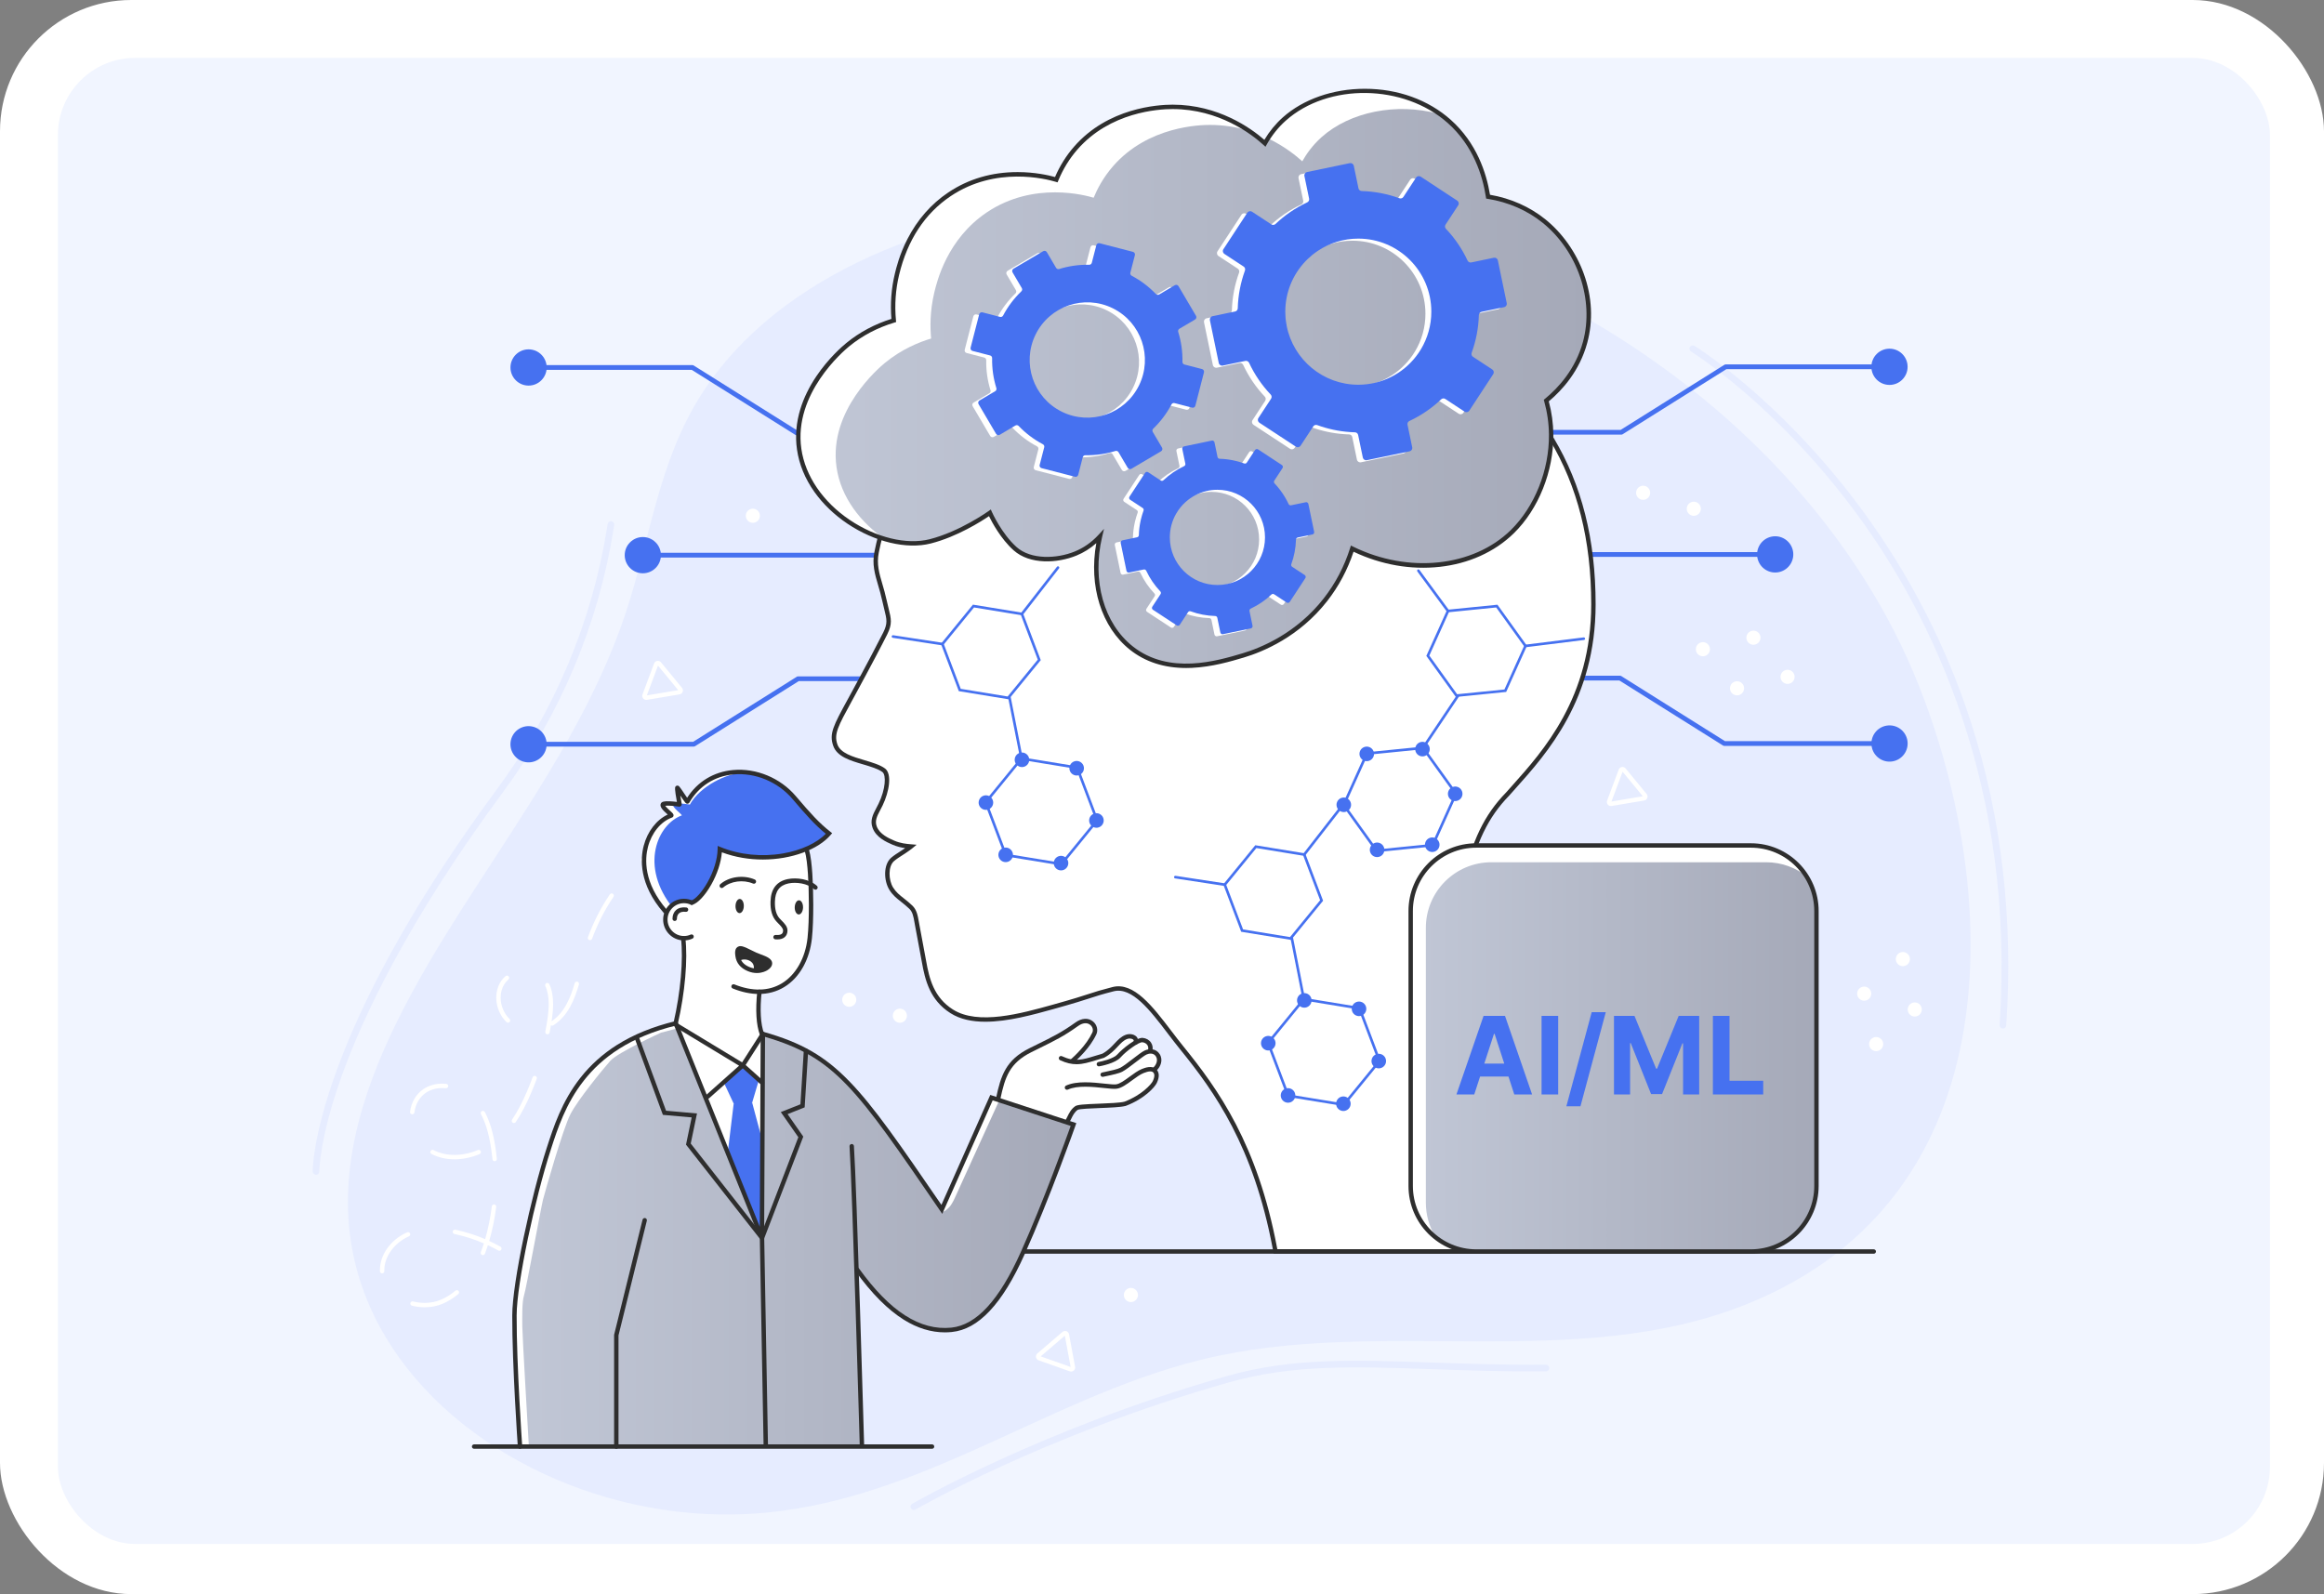 <svg width="602" height="413" viewBox="0 0 602 413" fill="none" xmlns="http://www.w3.org/2000/svg">
<rect x="0" y="0" width="602" height="413" fill="#808080" stroke="none"/>
<rect width="602" height="413" rx="34" fill="white"/>
<rect x="15" y="15" width="573" height="385" rx="20" fill="#F1F5FF"/>
<path d="M284.802 52.306C244.505 54.773 201.895 70.54 181.711 102.129C170.464 119.731 168.348 140.019 162.006 159.035C154.468 181.638 141.207 202.25 127.937 222.665C105.086 257.82 77.067 299.748 96.842 340.748C111.936 372.042 150.709 393.006 189.937 392.366C235.041 391.629 269.342 362.606 311.107 352.283C357.191 340.893 407.931 355.754 452.398 337.906C521.839 310.036 518.036 230.466 497.045 177.607C467.24 102.552 378.28 46.585 284.802 52.306Z" fill="#E6ECFF"/>
<path d="M518.834 266.474C518.815 266.474 518.796 266.474 518.776 266.473C518.302 266.441 517.944 266.031 517.976 265.557C522.142 203.465 500.195 159.34 481.05 133.257C470.204 118.481 459.087 107.798 451.672 101.438C443.633 94.545 438.089 91.103 438.034 91.069C437.63 90.82 437.504 90.29 437.753 89.885C438.002 89.481 438.531 89.355 438.935 89.604C438.991 89.638 444.615 93.126 452.737 100.087C460.222 106.5 471.442 117.273 482.39 132.177C494.696 148.928 504.158 167.377 510.515 187.012C518.459 211.55 521.547 238.015 519.691 265.672C519.661 266.126 519.283 266.474 518.834 266.474Z" fill="#E6ECFF"/>
<path d="M81.859 304.353C81.389 304.353 81.005 303.973 81 303.501C80.997 303.151 80.979 294.732 86.88 278.227C90.331 268.575 95.108 258.144 101.078 247.222C108.532 233.585 117.88 219.137 128.862 204.28C143.56 184.395 153.372 161.063 157.237 136.807C157.292 136.463 157.346 136.117 157.399 135.769C157.471 135.299 157.91 134.977 158.379 135.05C158.849 135.122 159.17 135.561 159.098 136.031C159.044 136.381 158.99 136.731 158.934 137.078C156.978 149.357 153.531 161.415 148.689 172.915C143.864 184.376 137.658 195.273 130.244 205.303C105.488 238.795 93.879 263.76 88.499 278.806C82.7 295.024 82.718 303.401 82.719 303.483C82.724 303.959 82.344 304.348 81.869 304.353C81.866 304.353 81.862 304.353 81.859 304.353Z" fill="#E6ECFF"/>
<path d="M236.717 391.207C236.42 391.207 236.131 391.053 235.972 390.777C235.734 390.366 235.874 389.84 236.285 389.602C236.37 389.553 244.931 384.614 259.207 378.096C272.377 372.082 293.256 363.449 317.937 356.468C334.641 351.743 350.752 352.303 371.149 353.012C379.842 353.314 389.695 353.657 400.45 353.574C400.453 353.574 400.455 353.574 400.457 353.574C400.929 353.574 401.313 353.955 401.316 354.428C401.32 354.903 400.938 355.291 400.463 355.295C389.672 355.377 379.799 355.034 371.089 354.732C350.842 354.028 334.85 353.472 318.404 358.124C293.828 365.075 273.036 373.673 259.921 379.661C245.719 386.146 237.231 391.042 237.146 391.091C237.011 391.169 236.863 391.207 236.717 391.207Z" fill="#E6ECFF"/>
<path d="M143.068 336.246C142.89 336.246 142.715 336.163 142.604 336.007C141.442 334.379 140.137 332.817 138.725 331.363C138.506 331.137 138.511 330.776 138.737 330.556C138.962 330.337 139.323 330.342 139.542 330.568C140.994 332.063 142.335 333.67 143.531 335.344C143.714 335.6 143.654 335.957 143.398 336.14C143.298 336.211 143.182 336.246 143.068 336.246Z" fill="white"/>
<path d="M110.013 338.689C108.91 338.689 107.801 338.551 106.715 338.279C106.41 338.203 106.224 337.893 106.301 337.588C106.377 337.282 106.686 337.097 106.991 337.173C107.987 337.422 109.003 337.549 110.013 337.549C111.526 337.549 112.943 337.271 114.224 336.723C115.554 336.155 116.818 335.368 117.98 334.385C118.22 334.182 118.58 334.212 118.783 334.452C118.986 334.693 118.956 335.052 118.715 335.256C117.467 336.312 116.106 337.159 114.672 337.772C113.248 338.381 111.681 338.689 110.013 338.689ZM98.984 329.908C98.678 329.908 98.425 329.666 98.415 329.357C98.411 329.261 98.41 329.165 98.41 329.069C98.41 325.057 101.245 321.118 105.466 319.267C105.754 319.14 106.09 319.272 106.216 319.56C106.342 319.848 106.211 320.185 105.923 320.311C102.17 321.957 99.549 325.558 99.549 329.069C99.549 329.152 99.55 329.235 99.553 329.319C99.564 329.633 99.318 329.897 99.003 329.908C98.997 329.908 98.99 329.908 98.984 329.908ZM125.085 325.18C125.017 325.18 124.948 325.168 124.881 325.142C124.587 325.029 124.441 324.699 124.553 324.405C124.833 323.676 125.097 322.915 125.343 322.136C123.089 321.164 120.766 320.4 118.398 319.856C118.172 319.805 117.946 319.755 117.719 319.707C117.411 319.643 117.213 319.341 117.278 319.032C117.342 318.724 117.644 318.526 117.952 318.591C118.186 318.64 118.42 318.692 118.653 318.745C121.045 319.295 123.394 320.062 125.673 321.037C126.465 318.274 127.047 315.418 127.401 312.545C127.44 312.233 127.724 312.011 128.036 312.049C128.349 312.088 128.57 312.373 128.532 312.685C128.164 315.67 127.555 318.636 126.724 321.504C127.708 321.957 128.679 322.45 129.634 322.981C129.909 323.134 130.008 323.481 129.855 323.757C129.702 324.032 129.355 324.131 129.08 323.978C128.197 323.486 127.299 323.029 126.389 322.606C126.148 323.363 125.89 324.102 125.617 324.814C125.53 325.04 125.314 325.18 125.085 325.18ZM128.129 300.848C127.839 300.848 127.591 300.627 127.563 300.333C127.462 299.293 127.33 298.244 127.17 297.214C126.626 293.71 125.781 290.905 124.584 288.638C124.437 288.359 124.544 288.014 124.822 287.867C125.1 287.72 125.445 287.827 125.592 288.105C126.848 290.486 127.733 293.409 128.296 297.039C128.459 298.09 128.594 299.161 128.697 300.222C128.727 300.536 128.498 300.814 128.185 300.845C128.166 300.847 128.147 300.848 128.129 300.848ZM117.746 300.354C115.561 300.354 113.552 299.889 111.775 298.973C111.495 298.829 111.386 298.485 111.53 298.205C111.674 297.925 112.017 297.815 112.297 297.959C113.911 298.792 115.745 299.213 117.746 299.213C119.748 299.213 121.836 298.776 123.783 297.949C124.073 297.826 124.408 297.961 124.531 298.251C124.653 298.54 124.518 298.875 124.229 298.998C122.142 299.885 119.9 300.354 117.746 300.354ZM133.122 290.959C133.013 290.959 132.902 290.928 132.805 290.863C132.544 290.687 132.474 290.333 132.649 290.071C134.014 288.037 135.277 285.649 136.509 282.771C137.025 281.565 137.516 280.328 137.969 279.095C138.078 278.799 138.405 278.647 138.701 278.756C138.996 278.865 139.147 279.193 139.039 279.488C138.579 280.741 138.08 281.996 137.556 283.22C136.296 286.164 135 288.613 133.595 290.707C133.485 290.871 133.305 290.959 133.122 290.959ZM106.783 288.697C106.758 288.697 106.732 288.696 106.707 288.692C106.395 288.651 106.176 288.364 106.217 288.052C106.548 285.545 107.771 283.46 109.66 282.18C111.044 281.242 112.728 280.747 114.531 280.747C114.88 280.747 115.237 280.765 115.592 280.802C115.905 280.834 116.132 281.114 116.1 281.427C116.068 281.74 115.788 281.967 115.475 281.936C115.159 281.903 114.841 281.887 114.531 281.887C112.957 281.887 111.493 282.315 110.299 283.124C108.683 284.219 107.635 286.022 107.347 288.202C107.309 288.489 107.064 288.697 106.783 288.697ZM141.816 267.964C141.78 267.964 141.744 267.961 141.707 267.954C141.398 267.894 141.196 267.595 141.256 267.286C141.487 266.09 141.691 264.874 141.863 263.672C142.049 262.37 142.14 261.222 142.14 260.163C142.14 258.289 141.844 256.71 141.259 255.467C141.125 255.182 141.247 254.842 141.532 254.708C141.817 254.574 142.156 254.696 142.29 254.981C142.947 256.377 143.279 258.12 143.279 260.163C143.279 261.277 143.185 262.478 142.991 263.834C142.955 264.084 142.918 264.335 142.879 264.586C146.298 262.298 147.827 258.323 148.871 254.725C148.959 254.423 149.275 254.249 149.577 254.337C149.879 254.424 150.053 254.741 149.965 255.043C148.849 258.89 147.191 263.157 143.361 265.633C143.157 265.765 142.9 265.75 142.715 265.614C142.609 266.246 142.495 266.877 142.374 267.502C142.322 267.775 142.083 267.964 141.816 267.964ZM131.589 264.961C131.446 264.961 131.302 264.907 131.191 264.799C129.533 263.183 128.543 260.811 128.543 258.454C128.543 257.004 128.917 255.625 129.625 254.465C129.977 253.887 130.424 253.36 130.952 252.899C131.189 252.691 131.549 252.716 131.756 252.953C131.963 253.19 131.938 253.551 131.701 253.758C131.26 254.143 130.889 254.58 130.597 255.059C129.999 256.04 129.683 257.214 129.683 258.454C129.683 260.51 130.544 262.577 131.986 263.982C132.212 264.202 132.217 264.563 131.997 264.789C131.885 264.903 131.737 264.961 131.589 264.961ZM152.83 243.58C152.764 243.58 152.697 243.568 152.631 243.544C152.336 243.434 152.186 243.106 152.296 242.811C153.808 238.743 155.664 235.114 157.97 231.716C158.147 231.456 158.501 231.388 158.761 231.565C159.022 231.742 159.089 232.097 158.913 232.357C156.659 235.678 154.844 239.227 153.364 243.208C153.279 243.438 153.061 243.58 152.83 243.58ZM166.554 223.332C166.399 223.332 166.245 223.269 166.133 223.146C165.921 222.913 165.938 222.552 166.171 222.34C168.98 219.784 172.215 217.32 176.06 214.808C176.324 214.636 176.677 214.71 176.849 214.973C177.021 215.237 176.946 215.59 176.683 215.762C172.889 218.242 169.701 220.669 166.937 223.184C166.828 223.283 166.691 223.332 166.554 223.332Z" fill="white"/>
<path d="M187.061 209.527C186.859 209.527 186.664 209.42 186.561 209.231C186.409 208.955 186.51 208.608 186.786 208.457C188.372 207.586 190.093 206.66 192.201 205.542C192.479 205.395 192.824 205.501 192.971 205.78C193.119 206.058 193.012 206.403 192.734 206.55C190.631 207.665 188.915 208.588 187.334 209.456C187.247 209.504 187.153 209.527 187.061 209.527Z" fill="white"/>
<path d="M167.404 181.33C167.096 181.33 166.806 181.194 166.604 180.95C166.365 180.659 166.301 180.275 166.432 179.921L169.433 171.886C169.565 171.533 169.866 171.285 170.237 171.222C170.609 171.16 170.974 171.297 171.213 171.588L176.666 178.206C176.906 178.497 176.97 178.882 176.838 179.235C176.706 179.588 176.406 179.836 176.034 179.898L167.58 181.315C167.521 181.325 167.462 181.33 167.404 181.33ZM170.442 172.443L167.559 180.162L175.68 178.801L170.442 172.443Z" fill="white"/>
<path d="M417.275 208.828C416.967 208.828 416.677 208.693 416.475 208.449C416.236 208.158 416.171 207.773 416.303 207.42L419.304 199.384C419.436 199.031 419.737 198.783 420.108 198.721C420.481 198.659 420.845 198.795 421.084 199.086L426.537 205.705C426.777 205.996 426.841 206.381 426.709 206.734C426.577 207.087 426.277 207.335 425.905 207.397L417.451 208.814C417.392 208.824 417.333 208.828 417.275 208.828ZM420.313 199.942L417.43 207.661L425.551 206.3L422.932 203.121L420.313 199.942Z" fill="white"/>
<path d="M277.467 355.347C277.35 355.347 277.232 355.326 277.117 355.286L269.035 352.428C268.679 352.302 268.426 352.006 268.358 351.635C268.289 351.264 268.418 350.897 268.705 350.652L275.219 345.076C275.505 344.831 275.888 344.76 276.243 344.886C276.598 345.011 276.851 345.307 276.92 345.678L278.488 354.112C278.557 354.483 278.427 354.85 278.141 355.095C277.948 355.26 277.71 355.347 277.467 355.347ZM269.574 351.409L277.337 354.154L275.831 346.053L269.574 351.409Z" fill="white"/>
<path d="M463.872 176.983C464.771 176.526 465.13 175.425 464.673 174.525C464.216 173.625 463.117 173.265 462.217 173.723C461.317 174.18 460.958 175.281 461.415 176.181C461.872 177.081 462.972 177.441 463.872 176.983Z" fill="white"/>
<path d="M442.607 169.253C443.188 168.427 442.99 167.287 442.166 166.705C441.341 166.124 440.201 166.321 439.62 167.147C439.039 167.972 439.237 169.113 440.061 169.695C440.886 170.276 442.026 170.078 442.607 169.253Z" fill="white"/>
<path d="M450.784 179.954C451.684 179.496 452.043 178.396 451.586 177.495C451.129 176.595 450.029 176.236 449.129 176.693C448.23 177.151 447.871 178.251 448.328 179.152C448.785 180.052 449.885 180.411 450.784 179.954Z" fill="white"/>
<path d="M455.057 166.829C455.949 166.357 456.29 165.251 455.819 164.358C455.348 163.465 454.243 163.124 453.351 163.595C452.459 164.067 452.117 165.173 452.588 166.066C453.059 166.959 454.165 167.3 455.057 166.829Z" fill="white"/>
<path d="M486.839 272.122C487.734 271.655 488.081 270.551 487.615 269.655C487.149 268.76 486.046 268.412 485.151 268.878C484.256 269.345 483.908 270.449 484.374 271.345C484.841 272.24 485.944 272.588 486.839 272.122Z" fill="white"/>
<path d="M493.458 246.735C492.496 246.432 491.47 246.967 491.167 247.93C490.864 248.893 491.398 249.92 492.361 250.223C493.323 250.527 494.349 249.992 494.652 249.029C494.955 248.065 494.421 247.039 493.458 246.735Z" fill="white"/>
<path d="M483.738 259.054C484.633 258.588 484.98 257.484 484.514 256.588C484.048 255.692 482.945 255.345 482.05 255.811C481.155 256.278 480.808 257.382 481.274 258.277C481.74 259.173 482.843 259.521 483.738 259.054Z" fill="white"/>
<path d="M496.484 263.3C497.456 263.029 498.025 262.021 497.754 261.048C497.483 260.075 496.476 259.506 495.504 259.777C494.532 260.048 493.964 261.056 494.234 262.029C494.505 263.002 495.512 263.571 496.484 263.3Z" fill="white"/>
<path d="M426.475 129.292C427.369 128.825 427.717 127.721 427.251 126.825C426.785 125.93 425.681 125.582 424.787 126.049C423.892 126.515 423.544 127.619 424.01 128.515C424.476 129.41 425.58 129.758 426.475 129.292Z" fill="white"/>
<path d="M439.599 133.429C440.494 132.962 440.841 131.858 440.375 130.962C439.909 130.067 438.806 129.719 437.911 130.185C437.016 130.652 436.668 131.756 437.134 132.652C437.601 133.547 438.704 133.895 439.599 133.429Z" fill="white"/>
<path d="M220.829 260.637C221.724 260.17 222.072 259.066 221.606 258.17C221.139 257.275 220.036 256.927 219.141 257.393C218.246 257.86 217.899 258.964 218.365 259.86C218.831 260.755 219.934 261.103 220.829 260.637Z" fill="white"/>
<path d="M233.415 264.948C234.409 264.773 235.073 263.825 234.898 262.831C234.724 261.836 233.777 261.172 232.783 261.346C231.789 261.521 231.125 262.469 231.3 263.464C231.475 264.458 232.422 265.123 233.415 264.948Z" fill="white"/>
<path d="M293.791 337.129C294.686 336.663 295.033 335.558 294.567 334.663C294.101 333.767 292.998 333.419 292.103 333.886C291.208 334.353 290.861 335.457 291.327 336.352C291.793 337.248 292.896 337.596 293.791 337.129Z" fill="white"/>
<path d="M195.563 131.876C194.601 131.573 193.575 132.108 193.272 133.071C192.969 134.034 193.503 135.061 194.466 135.364C195.428 135.667 196.454 135.132 196.757 134.169C197.06 133.206 196.526 132.18 195.563 131.876Z" fill="white"/>
<path d="M237.226 112.777H206.376C206.26 112.777 206.147 112.744 206.05 112.683L179.185 95.821H136.92C136.581 95.821 136.306 95.546 136.306 95.206C136.306 94.867 136.581 94.592 136.92 94.592H179.362C179.477 94.592 179.59 94.624 179.688 94.686L206.552 111.548H237.226C237.565 111.548 237.84 111.823 237.84 112.162C237.84 112.502 237.565 112.777 237.226 112.777Z" fill="#4671F0"/>
<path d="M179.712 193.421H137.27C136.931 193.421 136.656 193.145 136.656 192.806C136.656 192.467 136.931 192.192 137.27 192.192H179.535L206.4 175.33C206.498 175.268 206.611 175.236 206.726 175.236H237.576C237.915 175.236 238.19 175.511 238.19 175.85C238.19 176.189 237.915 176.465 237.576 176.465H206.903L180.038 193.327C179.94 193.388 179.827 193.421 179.712 193.421Z" fill="#4671F0"/>
<path d="M237.074 144.446H168.076C167.737 144.446 167.462 144.171 167.462 143.831C167.462 143.492 167.737 143.217 168.076 143.217H237.074C237.413 143.217 237.688 143.492 237.688 143.831C237.688 144.171 237.413 144.446 237.074 144.446Z" fill="#4671F0"/>
<path d="M136.92 99.899C139.51 99.899 141.61 97.798 141.61 95.205C141.61 92.613 139.51 90.511 136.92 90.511C134.33 90.511 132.23 92.613 132.23 95.205C132.23 97.798 134.33 99.899 136.92 99.899Z" fill="#4671F0"/>
<path d="M169.832 147.151C171.664 145.318 171.664 142.346 169.832 140.513C168 138.68 165.031 138.68 163.199 140.513C161.368 142.346 161.368 145.318 163.199 147.151C165.031 148.984 168 148.984 169.832 147.151Z" fill="#4671F0"/>
<path d="M141.479 193.9C142.074 191.377 140.513 188.849 137.992 188.253C135.472 187.657 132.945 189.219 132.35 191.742C131.755 194.265 133.316 196.793 135.837 197.389C138.358 197.985 140.884 196.423 141.479 193.9Z" fill="#4671F0"/>
<path d="M419.993 112.602H389.142C388.803 112.602 388.528 112.327 388.528 111.987C388.528 111.648 388.803 111.373 389.142 111.373H419.816L446.681 94.511C446.779 94.449 446.892 94.417 447.007 94.417H489.449C489.788 94.417 490.062 94.692 490.062 95.031C490.062 95.371 489.788 95.646 489.449 95.646H447.184L420.319 112.508C420.221 112.569 420.108 112.602 419.993 112.602Z" fill="#4671F0"/>
<path d="M489.098 193.246H446.657C446.541 193.246 446.428 193.213 446.33 193.152L419.466 176.29H388.792C388.453 176.29 388.178 176.015 388.178 175.675C388.178 175.336 388.453 175.061 388.792 175.061H419.642C419.758 175.061 419.871 175.093 419.968 175.155L446.833 192.017H489.098C489.437 192.017 489.712 192.292 489.712 192.631C489.712 192.971 489.437 193.246 489.098 193.246Z" fill="#4671F0"/>
<path d="M458.293 144.271H389.294C388.955 144.271 388.68 143.996 388.68 143.657C388.68 143.317 388.955 143.042 389.294 143.042H458.293C458.632 143.042 458.907 143.317 458.907 143.657C458.907 143.996 458.632 144.271 458.293 144.271Z" fill="#4671F0"/>
<path d="M489.449 99.724C492.039 99.724 494.139 97.623 494.139 95.03C494.139 92.438 492.039 90.336 489.449 90.336C486.858 90.336 484.758 92.438 484.758 95.03C484.758 97.623 486.858 99.724 489.449 99.724Z" fill="#4671F0"/>
<path d="M460.916 148.199C463.436 147.603 464.998 145.075 464.402 142.552C463.807 140.029 461.281 138.466 458.76 139.062C456.239 139.658 454.678 142.186 455.273 144.709C455.869 147.232 458.395 148.794 460.916 148.199Z" fill="#4671F0"/>
<path d="M490.209 197.261C492.766 196.845 494.502 194.434 494.087 191.875C493.672 189.316 491.263 187.578 488.706 187.994C486.149 188.409 484.413 190.82 484.828 193.379C485.243 195.938 487.652 197.676 490.209 197.261Z" fill="#4671F0"/>
<path d="M394.136 292.313C391.822 285.512 389.333 279.862 386.925 274.399C382.213 263.712 378.145 254.48 378.045 241.605C378.001 235.989 378.701 231.694 379.296 229.079C381.816 217.99 384.959 211.448 390.539 205.71L392.05 204.016C400.294 194.812 412.754 180.901 412.754 156.583C412.754 139.938 409.263 125.935 401.926 113.675C399.6 109.787 396.886 106.074 393.773 102.509C393.658 102.375 393.541 102.242 393.423 102.109C392.231 100.76 390.981 99.432 389.674 98.124C387.29 95.736 384.785 93.596 382.176 91.678C377.621 88.325 372.748 85.648 367.64 83.516C358.417 79.663 348.426 77.582 338.154 76.498C337.893 76.471 337.634 76.444 337.374 76.417C337.332 76.414 337.288 76.409 337.245 76.405C334.711 76.152 332.162 75.958 329.603 75.812C329.125 75.784 328.648 75.759 328.17 75.736C326.636 75.658 325.101 75.597 323.564 75.55C320.306 75.45 317.041 75.412 313.787 75.412C311.09 75.412 308.176 75.412 305.106 75.466C297.09 75.608 288.023 76.118 279.074 77.96C263.096 81.25 247.491 88.785 238.898 106.049L238.832 106.221C238.438 107.599 238.03 108.909 237.614 110.157C237.345 110.963 237.074 111.744 236.803 112.501C236.11 114.441 235.415 116.23 234.766 117.907C233.776 120.46 232.921 122.664 232.346 124.685C231.697 126.957 231.044 128.982 230.404 130.959C229.588 133.492 228.8 135.932 228.082 138.697C227.726 140.066 227.388 141.516 227.069 143.096C226.455 146.157 227.178 148.613 228.015 151.457C228.383 152.71 228.765 154.008 229.09 155.514C229.275 156.371 229.461 157.113 229.626 157.777C230.292 160.455 230.57 161.565 229.309 164.108C228.146 166.453 224.899 172.64 221.17 179.488L220.168 181.323C216.471 188.087 215.356 190.128 216.38 193.049C217.266 195.575 220.568 196.552 223.763 197.494C225.727 198.077 227.76 198.677 228.927 199.569C230.302 200.622 229.926 204.684 228.106 208.442C227.901 208.863 227.696 209.251 227.503 209.616C226.657 211.226 225.924 212.616 226.585 214.336C227.445 216.57 229.895 217.648 231.362 218.292C233.106 219.059 234.72 219.196 235.787 219.287C235.853 219.293 235.922 219.3 235.994 219.306C235.645 219.593 235.089 220.005 234.199 220.596L233.503 221.048C232.716 221.552 231.826 222.124 231.209 222.662C229.395 224.247 229.539 228.101 230.864 230.235C231.681 231.55 232.662 232.32 233.799 233.213C234.476 233.747 235.178 234.3 235.957 235.051C236.936 235.994 237.171 237.32 237.443 238.86L237.581 239.623C238.314 243.452 239.036 247.336 239.332 249.014C240.173 253.815 241.421 258.771 246.522 262.012C253.269 266.301 264.514 263.167 272.812 260.856C278.258 259.339 280.521 258.602 282.338 258.01C284.035 257.456 285.262 257.057 288.32 256.274C293.458 254.956 298.284 261.292 302.952 267.419C303.988 268.776 305.017 270.127 306.05 271.398C315.121 282.568 325.22 296.72 330.244 323.395L330.397 324.207L401.107 324.245L400.98 323.135C399.753 312.421 397.452 302.052 394.136 292.313Z" fill="white"/>
<path d="M276.431 222.592L283.222 214.281L284.454 212.773L284.578 212.623L283.846 210.685L280.015 200.554L279.269 198.581L277.184 198.241L266.581 196.508L264.89 196.231L264.465 196.162L264.241 196.436L263.108 197.823L256.227 206.244L254.969 207.783L255.729 209.793L259.532 219.851L260.278 221.825L262.265 222.15L272.978 223.9L274.89 224.213L275.082 224.244L276.431 222.592ZM272.998 223.218L262.393 221.485L260.773 221.22L260.164 219.612L256.362 209.554L255.74 207.909L256.77 206.649L263.563 198.335L264.742 196.892L266.579 197.193L277.014 198.899L278.775 199.186L279.405 200.851L283.191 210.867L283.807 212.496L282.668 213.891L275.965 222.095L274.806 223.513L272.998 223.218Z" fill="#4671F0"/>
<path d="M261.8 180.563L269.592 171.027L265.092 159.124L264.955 158.763L264.564 158.699L252.025 156.65L243.978 166.5L243.732 166.8L243.871 167.169L248.368 179.064L261.23 181.165L261.298 181.177L261.8 180.563ZM248.863 178.459L244.503 166.927L252.302 157.381L264.461 159.368L268.821 170.901L261.022 180.446L248.863 178.459Z" fill="#4671F0"/>
<path d="M285.779 211.898C286.147 212.873 285.655 213.965 284.682 214.334C283.708 214.702 282.617 214.21 282.248 213.235C281.88 212.261 282.372 211.169 283.346 210.8C284.319 210.431 285.411 210.924 285.779 211.898Z" fill="#4671F0"/>
<path d="M280.662 198.364C281.03 199.339 280.538 200.431 279.565 200.8C278.591 201.168 277.5 200.676 277.131 199.701C276.763 198.727 277.255 197.635 278.229 197.266C279.202 196.897 280.294 197.39 280.662 198.364Z" fill="#4671F0"/>
<path d="M262.271 220.802C262.639 221.776 262.147 222.869 261.173 223.238C260.199 223.606 259.108 223.113 258.74 222.139C258.371 221.165 258.864 220.072 259.837 219.704C260.811 219.335 261.902 219.828 262.271 220.802Z" fill="#4671F0"/>
<path d="M276.609 222.945C276.978 223.919 276.485 225.012 275.512 225.381C274.538 225.749 273.447 225.257 273.078 224.282C272.71 223.308 273.202 222.216 274.176 221.847C275.149 221.478 276.241 221.971 276.609 222.945Z" fill="#4671F0"/>
<path d="M266.489 196.178C266.857 197.153 266.365 198.245 265.391 198.614C264.418 198.983 263.327 198.49 262.958 197.516C262.59 196.541 263.082 195.449 264.055 195.08C265.029 194.711 266.121 195.204 266.489 196.178Z" fill="#4671F0"/>
<path d="M257.154 207.268C257.522 208.242 257.03 209.335 256.056 209.703C255.083 210.072 253.991 209.579 253.623 208.605C253.254 207.631 253.747 206.538 254.72 206.17C255.694 205.801 256.785 206.294 257.154 207.268Z" fill="#4671F0"/>
<path d="M264.364 196.767C264.318 196.721 264.285 196.661 264.272 196.593L261.136 180.692C261.1 180.509 261.219 180.331 261.402 180.295C261.586 180.259 261.763 180.378 261.8 180.561L264.935 196.462C264.971 196.645 264.852 196.823 264.669 196.86C264.554 196.882 264.441 196.844 264.364 196.767Z" fill="#4671F0"/>
<path d="M264.469 159.306C264.35 159.187 264.335 158.995 264.441 158.859L273.789 146.844C273.904 146.696 274.116 146.67 274.264 146.785C274.411 146.9 274.437 147.112 274.323 147.26L264.975 159.275C264.86 159.422 264.648 159.448 264.5 159.334C264.489 159.325 264.479 159.315 264.469 159.306Z" fill="#4671F0"/>
<path d="M231.078 165.15C231.005 165.077 230.966 164.971 230.983 164.86C231.011 164.675 231.183 164.548 231.368 164.576L244.169 166.53C244.353 166.558 244.48 166.73 244.452 166.915C244.424 167.1 244.251 167.227 244.067 167.199L231.266 165.246C231.192 165.234 231.127 165.2 231.078 165.15Z" fill="#4671F0"/>
<path d="M349.571 284.927L356.362 276.616L357.594 275.109L357.718 274.958L356.985 273.02L353.155 262.889L352.409 260.916L350.324 260.576L339.721 258.843L338.029 258.567L337.605 258.497L337.381 258.771L336.248 260.158L329.367 268.579L328.109 270.119L328.869 272.128L332.671 282.186L333.418 284.16L335.405 284.485L346.118 286.235L348.029 286.548L348.222 286.579L349.571 284.927ZM346.138 285.553L335.533 283.82L333.912 283.555L333.304 281.947L329.502 271.889L328.88 270.244L329.91 268.984L336.703 260.67L337.882 259.227L339.719 259.528L350.154 261.234L351.915 261.521L352.544 263.186L356.331 273.201L356.947 274.831L355.808 276.226L349.105 284.429L347.946 285.848L346.138 285.553Z" fill="#4671F0"/>
<path d="M334.94 242.896L342.731 233.36L338.232 221.457L338.095 221.096L337.704 221.032L325.165 218.983L317.118 228.833L316.872 229.133L317.011 229.502L321.508 241.397L334.37 243.498L334.438 243.51L334.94 242.896ZM322.003 240.792L317.643 229.26L325.442 219.714L337.601 221.701L341.961 233.234L334.161 242.779L322.003 240.792Z" fill="#4671F0"/>
<path d="M358.919 274.233C359.287 275.207 358.795 276.3 357.822 276.669C356.848 277.037 355.757 276.545 355.388 275.57C355.02 274.596 355.512 273.504 356.486 273.135C357.459 272.766 358.551 273.259 358.919 274.233Z" fill="#4671F0"/>
<path d="M353.802 260.699C354.17 261.673 353.678 262.766 352.705 263.135C351.731 263.503 350.64 263.011 350.271 262.036C349.903 261.062 350.395 259.97 351.369 259.601C352.342 259.232 353.434 259.725 353.802 260.699Z" fill="#4671F0"/>
<path d="M335.411 283.135C335.779 284.109 335.287 285.202 334.313 285.571C333.34 285.939 332.248 285.446 331.88 284.472C331.511 283.498 332.004 282.405 332.977 282.037C333.951 281.668 335.042 282.161 335.411 283.135Z" fill="#4671F0"/>
<path d="M349.749 285.28C350.118 286.254 349.625 287.347 348.652 287.716C347.678 288.085 346.587 287.592 346.218 286.617C345.85 285.643 346.342 284.551 347.316 284.182C348.289 283.813 349.381 284.306 349.749 285.28Z" fill="#4671F0"/>
<path d="M339.629 258.511C339.997 259.485 339.505 260.578 338.531 260.947C337.558 261.315 336.466 260.823 336.098 259.848C335.73 258.874 336.222 257.782 337.195 257.413C338.169 257.044 339.261 257.537 339.629 258.511Z" fill="#4671F0"/>
<path d="M330.294 269.601C330.662 270.575 330.17 271.668 329.196 272.036C328.223 272.405 327.131 271.912 326.763 270.938C326.394 269.964 326.887 268.871 327.86 268.503C328.834 268.134 329.925 268.627 330.294 269.601Z" fill="#4671F0"/>
<path d="M337.504 259.102C337.458 259.056 337.425 258.996 337.411 258.928L334.276 243.028C334.24 242.844 334.359 242.666 334.542 242.63C334.725 242.594 334.903 242.713 334.939 242.896L338.075 258.797C338.111 258.98 337.992 259.158 337.809 259.195C337.694 259.217 337.581 259.179 337.504 259.102Z" fill="#4671F0"/>
<path d="M337.609 221.639C337.49 221.52 337.475 221.328 337.581 221.192L346.929 209.177C347.044 209.029 347.256 209.003 347.403 209.118C347.551 209.233 347.577 209.445 347.462 209.593L338.115 221.608C338 221.755 337.788 221.781 337.64 221.667C337.629 221.658 337.618 221.649 337.609 221.639Z" fill="#4671F0"/>
<path d="M304.218 227.483C304.145 227.41 304.106 227.304 304.123 227.193C304.151 227.008 304.323 226.881 304.508 226.909L317.308 228.862C317.493 228.891 317.62 229.063 317.592 229.248C317.564 229.433 317.391 229.56 317.206 229.532L304.406 227.578C304.332 227.567 304.267 227.533 304.218 227.483Z" fill="#4671F0"/>
<path d="M358.561 220.57L369.235 219.499L371.171 219.305L371.365 219.286L372.216 217.397L376.665 207.523L377.532 205.6L376.298 203.883L370.025 195.154L369.024 193.762L368.773 193.413L368.421 193.448L366.64 193.627L355.825 194.712L353.848 194.91L352.965 196.869L348.548 206.671L347.681 208.596L348.857 210.232L355.195 219.051L356.326 220.625L356.44 220.783L358.561 220.57ZM355.692 218.582L349.416 209.852L348.458 208.518L349.164 206.95L353.582 197.147L354.304 195.545L355.923 195.382L366.6 194.311L368.453 194.125L369.539 195.637L375.713 204.228L376.755 205.678L376.024 207.301L371.625 217.062L370.91 218.651L369.118 218.831L358.583 219.888L356.761 220.071L355.692 218.582Z" fill="#4671F0"/>
<path d="M377.91 180.495L390.157 179.266L395.385 167.665L395.543 167.314L395.312 166.992L387.893 156.669L375.244 157.939L374.858 157.977L374.696 158.336L369.472 169.93L377.081 180.518L377.122 180.575L377.91 180.495ZM370.249 169.852L375.313 158.612L387.572 157.382L394.766 167.392L389.702 178.632L377.443 179.862L370.249 169.852Z" fill="#4671F0"/>
<path d="M372.726 219.625C372.298 220.574 371.178 220.999 370.23 220.57C369.281 220.142 368.857 219.021 369.285 218.072C369.713 217.122 370.833 216.698 371.782 217.126C372.73 217.554 373.154 218.675 372.726 219.625Z" fill="#4671F0"/>
<path d="M378.67 206.433C378.243 207.382 377.123 207.806 376.174 207.378C375.225 206.95 374.801 205.829 375.229 204.879C375.657 203.93 376.777 203.506 377.726 203.934C378.675 204.362 379.098 205.483 378.67 206.433Z" fill="#4671F0"/>
<path d="M349.814 209.282C349.386 210.231 348.266 210.656 347.317 210.227C346.368 209.799 345.944 208.678 346.372 207.728C346.8 206.779 347.92 206.355 348.869 206.783C349.818 207.211 350.241 208.332 349.814 209.282Z" fill="#4671F0"/>
<path d="M358.438 220.946C358.01 221.896 356.89 222.32 355.941 221.892C354.992 221.463 354.568 220.342 354.996 219.393C355.424 218.443 356.544 218.019 357.493 218.447C358.442 218.876 358.865 219.997 358.438 220.946Z" fill="#4671F0"/>
<path d="M370.194 194.855C369.766 195.805 368.646 196.229 367.697 195.801C366.748 195.373 366.324 194.252 366.752 193.302C367.18 192.353 368.3 191.928 369.249 192.357C370.198 192.785 370.622 193.906 370.194 194.855Z" fill="#4671F0"/>
<path d="M355.758 196.092C355.33 197.041 354.21 197.465 353.261 197.037C352.312 196.609 351.889 195.488 352.316 194.538C352.744 193.589 353.864 193.165 354.813 193.593C355.762 194.021 356.186 195.142 355.758 196.092Z" fill="#4671F0"/>
<path d="M368.275 193.769C368.275 193.704 368.293 193.638 368.332 193.58L377.349 180.118C377.453 179.963 377.663 179.921 377.818 180.025C377.973 180.129 378.015 180.34 377.911 180.495L368.894 193.957C368.79 194.112 368.58 194.154 368.425 194.05C368.327 193.985 368.275 193.878 368.275 193.769Z" fill="#4671F0"/>
<path d="M394.816 167.353C394.816 167.185 394.942 167.039 395.113 167.018L410.211 165.137C410.397 165.114 410.566 165.246 410.589 165.431C410.612 165.617 410.48 165.786 410.295 165.809L395.196 167.689C395.011 167.712 394.842 167.581 394.819 167.395C394.817 167.381 394.816 167.367 394.816 167.353Z" fill="#4671F0"/>
<path d="M367.076 147.857C367.076 147.753 367.124 147.651 367.214 147.584C367.365 147.474 367.576 147.506 367.687 147.656L375.358 158.096C375.469 158.247 375.437 158.459 375.286 158.569C375.136 158.68 374.924 158.648 374.813 158.497L367.142 148.057C367.098 147.997 367.076 147.927 367.076 147.857Z" fill="#4671F0"/>
<path d="M401.745 324.816L329.925 324.778L329.684 323.502C324.684 296.955 314.635 282.874 305.608 271.759C304.611 270.532 303.601 269.209 302.624 267.929L302.5 267.766C297.944 261.786 293.234 255.603 288.461 256.828C285.402 257.61 284.191 258.005 282.515 258.553C280.705 259.143 278.452 259.877 272.964 261.406C267.657 262.884 261.106 264.709 255.25 264.709C251.887 264.709 248.755 264.108 246.216 262.494C240.92 259.129 239.634 254.039 238.771 249.113C238.46 247.347 237.724 243.401 237.021 239.731L236.883 238.962C236.617 237.461 236.408 236.277 235.562 235.462C234.809 234.736 234.124 234.196 233.462 233.673L233.447 233.662C232.267 232.734 231.25 231.935 230.38 230.537C228.908 228.166 228.786 224.023 230.835 222.233C231.492 221.66 232.436 221.055 233.195 220.569L233.889 220.118C234.096 219.981 234.29 219.85 234.471 219.725C233.512 219.595 232.358 219.353 231.133 218.815C229.588 218.137 227 217.002 226.053 214.541C225.3 212.584 226.123 211.018 226.994 209.36C227.199 208.974 227.394 208.602 227.594 208.193C229.399 204.467 229.604 200.806 228.581 200.023C227.504 199.201 225.539 198.617 223.638 198.053L223.601 198.042C220.271 197.06 216.826 196.044 215.842 193.238C214.734 190.077 215.878 187.985 219.669 181.051L220.67 179.216C224.401 172.364 227.642 166.188 228.798 163.856C229.965 161.502 229.723 160.527 229.074 157.92L229.058 157.853C228.896 157.207 228.714 156.474 228.533 155.636C228.214 154.155 227.837 152.874 227.473 151.634L227.468 151.619C226.609 148.699 225.869 146.182 226.51 142.985C226.817 141.462 227.151 140.013 227.53 138.555C228.244 135.81 229.014 133.417 229.83 130.884L229.862 130.785C230.458 128.943 231.133 126.857 231.798 124.529C232.379 122.488 233.236 120.279 234.227 117.721L234.285 117.571C234.928 115.91 235.593 114.193 236.266 112.31C236.546 111.527 236.818 110.743 237.073 109.978C237.507 108.674 237.915 107.358 238.284 106.065L238.3 106.018L238.388 105.796C242.417 97.701 248.312 91.137 255.91 86.285C262.342 82.177 269.881 79.272 278.959 77.403C288.689 75.4 298.535 75.013 305.095 74.897C308.171 74.843 311.026 74.843 313.787 74.843C317.35 74.843 320.554 74.888 323.581 74.981C325.179 75.03 326.732 75.093 328.198 75.167C328.677 75.191 329.157 75.216 329.637 75.244C332.29 75.396 334.869 75.596 337.302 75.839L338.212 75.931C349.692 77.143 359.39 79.452 367.86 82.991C373.184 85.213 378.114 87.982 382.513 91.22C385.184 93.183 387.729 95.371 390.077 97.722C391.396 99.042 392.665 100.391 393.85 101.733C393.968 101.866 394.087 102.001 394.204 102.137C397.329 105.716 400.092 109.501 402.415 113.384C409.756 125.649 413.324 139.78 413.324 156.584C413.324 181.121 400.777 195.128 392.474 204.397L390.947 206.108C385.456 211.755 382.345 218.231 379.852 229.206C379.263 231.789 378.571 236.035 378.615 241.602C378.713 254.362 382.76 263.542 387.446 274.17C389.857 279.64 392.349 285.295 394.675 292.13L394.675 292.13C398.002 301.903 400.314 312.313 401.546 323.071L401.745 324.816ZM330.87 323.638L400.468 323.675L400.414 323.2C399.192 312.524 396.898 302.194 393.597 292.498H393.597C391.287 285.71 388.805 280.077 386.404 274.63C381.667 263.886 377.576 254.607 377.476 241.611C377.431 235.934 378.139 231.594 378.741 228.953C381.285 217.758 384.476 211.132 390.122 205.322L391.626 203.637C399.813 194.497 412.185 180.685 412.185 156.584C412.185 139.992 408.669 126.053 401.438 113.969C399.15 110.145 396.427 106.415 393.344 102.885C393.229 102.751 393.114 102.62 392.998 102.49C391.827 101.164 390.574 99.831 389.272 98.528C386.964 96.217 384.463 94.068 381.839 92.138C377.512 88.954 372.662 86.23 367.421 84.043C359.055 80.548 349.462 78.266 338.094 77.066L337.197 76.974C334.773 76.732 332.21 76.533 329.571 76.383C329.094 76.355 328.618 76.329 328.142 76.306C326.682 76.232 325.136 76.169 323.546 76.121C320.531 76.028 317.339 75.983 313.788 75.983C311.031 75.983 308.181 75.983 305.116 76.037C298.601 76.152 288.826 76.536 279.189 78.52C259.743 82.523 246.734 91.604 239.42 106.28L239.373 106.402C239.001 107.703 238.591 109.028 238.154 110.339C237.896 111.112 237.622 111.904 237.339 112.694C236.662 114.59 235.994 116.315 235.348 117.983L235.29 118.133C234.308 120.665 233.461 122.851 232.894 124.842C232.223 127.19 231.545 129.286 230.946 131.135L230.915 131.234C230.104 133.751 229.339 136.129 228.633 138.842C228.259 140.279 227.93 141.708 227.628 143.21C227.042 146.13 227.745 148.522 228.56 151.291L228.566 151.312C228.936 152.572 229.319 153.874 229.647 155.395C229.824 156.216 230.004 156.939 230.164 157.577L230.179 157.64C230.862 160.383 231.173 161.633 229.819 164.363C228.659 166.704 225.408 172.897 221.671 179.762L220.669 181.598C217.065 188.19 215.977 190.179 216.917 192.861C217.708 195.116 220.868 196.047 223.924 196.948L223.963 196.96C225.962 197.553 228.03 198.167 229.273 199.117C231.092 200.51 230.369 205.079 228.619 208.692C228.411 209.118 228.202 209.514 228.007 209.884C227.191 211.436 226.549 212.657 227.117 214.132C227.893 216.149 230.208 217.164 231.591 217.771C233.248 218.499 234.804 218.632 235.833 218.72C235.904 218.727 235.971 218.733 236.042 218.739L237.439 218.856L236.356 219.747C235.927 220.1 235.307 220.546 234.514 221.072L233.813 221.528C233.082 221.996 232.177 222.575 231.584 223.093C230.018 224.46 230.145 227.998 231.348 229.935C232.111 231.163 233.01 231.869 234.148 232.763L234.167 232.778C234.851 233.318 235.559 233.876 236.353 234.641C237.465 235.713 237.727 237.193 238.004 238.761L238.142 239.523C238.844 243.192 239.581 247.145 239.893 248.916C240.712 253.591 241.923 258.416 246.827 261.532C253.359 265.683 264.51 262.578 272.652 260.31C278.123 258.785 280.363 258.055 282.162 257.469C283.859 256.915 285.085 256.515 288.179 255.723C293.682 254.312 298.625 260.799 303.405 267.073L303.53 267.237C304.501 268.51 305.506 269.826 306.493 271.04C315.608 282.263 325.755 296.482 330.804 323.291L330.87 323.638Z" fill="#2E2E2E"/>
<path d="M485.372 324.815H252.013C251.699 324.815 251.444 324.559 251.444 324.244C251.444 323.929 251.699 323.674 252.013 323.674H485.372C485.687 323.674 485.942 323.929 485.942 324.244C485.942 324.559 485.687 324.815 485.372 324.815Z" fill="#2E2E2E"/>
<path d="M256.416 132.867C256.416 132.867 248.981 138.223 240.944 140.257C228.926 143.295 209.339 132.6 207.012 116.359C204.906 101.66 218.1 90.526 219.578 89.317C223.996 85.702 228.492 83.934 231.518 83.027C231.257 80.245 231.167 76.004 232.347 71.079C233.031 68.221 235.66 57.241 245.969 50.326C258.158 42.151 271.672 45.968 273.618 46.553C274.507 44.393 276.029 41.379 278.645 38.378C287.756 27.922 301.36 27.682 303.779 27.686C316.796 27.703 325.481 35.139 327.657 37.119C328.639 35.378 330.218 33.031 332.683 30.831C343.224 21.426 363.306 20.666 375.412 31.459C382.837 38.079 384.841 46.884 385.465 50.954C388.693 51.468 394.48 52.865 399.918 57.244C408.646 64.271 413.819 76.84 410.601 88.687C408.453 96.595 403.285 101.54 400.546 103.78C401.143 105.923 401.768 108.948 401.803 112.585C401.894 121.985 398.013 131.606 391.75 137.74C381.878 147.409 365.068 149.412 350.278 142.143C349.24 145.441 347.259 150.357 343.366 155.35C335.767 165.092 325.934 168.643 322.002 169.813C315.393 171.78 302.741 175.545 293.096 167.926C285.282 161.752 282.255 150.325 284.928 138.998C283.741 140.28 281.683 142.152 278.645 143.4C274.015 145.301 267 145.791 262.935 142.143C258.894 138.516 256.416 132.867 256.416 132.867Z" fill="url(#paint0_linear_505_2566)"/>
<path d="M303.367 27.686C311.936 27.697 318.626 30.922 322.819 33.691C320.027 32.889 316.893 32.368 313.457 32.364C311.037 32.36 297.434 32.599 288.322 43.055C285.706 46.056 284.184 49.071 283.295 51.23C281.349 50.645 267.835 46.828 255.646 55.004C245.337 61.917 242.709 72.899 242.024 75.756C240.844 80.681 240.934 84.922 241.195 87.704C238.17 88.611 233.674 90.38 229.256 93.994C227.777 95.203 214.584 106.336 216.69 121.035C217.818 128.914 223.007 135.486 229.424 139.82C219.052 136.997 208.287 128.135 206.6 116.358C204.494 101.659 217.687 90.525 219.166 89.317C223.584 85.702 228.08 83.933 231.105 83.027C230.844 80.244 230.754 76.004 231.934 71.079C232.619 68.221 235.248 57.24 245.556 50.325C257.745 42.151 271.259 45.969 273.205 46.553C274.094 44.392 275.616 41.379 278.232 38.377C287.344 27.922 300.947 27.682 303.367 27.686Z" fill="white"/>
<path d="M372.477 29.455C361.766 26.583 349.73 28.933 342.361 35.509C339.895 37.71 338.316 40.056 337.335 41.797C336.132 40.702 332.936 37.937 328.116 35.683C329.089 34.192 330.434 32.471 332.271 30.831C342.108 22.052 360.259 20.806 372.477 29.455Z" fill="white"/>
<path d="M307.268 173.066C301.571 173.066 296.69 171.49 292.743 168.373C285.307 162.497 281.966 151.794 283.987 140.717C282.448 142.083 280.731 143.159 278.862 143.927C273.974 145.934 266.786 146.364 262.555 142.567C259.219 139.573 256.96 135.312 256.187 133.72C254.293 135.006 247.958 139.069 241.083 140.809C234.85 142.384 226.589 140.418 219.522 135.678C216.124 133.399 213.165 130.555 210.964 127.455C208.522 124.014 207.002 120.308 206.448 116.439C205.953 112.985 206.252 109.451 207.335 105.934C208.212 103.086 209.606 100.235 211.479 97.459C214.631 92.788 218.199 89.708 219.218 88.875C222.632 86.082 226.563 83.978 230.91 82.617C230.587 78.664 230.883 74.74 231.793 70.945C232.149 69.459 232.981 65.986 235.044 61.959C237.629 56.913 241.198 52.839 245.652 49.852C250.864 46.356 256.901 44.584 263.594 44.584C263.608 44.584 263.621 44.584 263.635 44.584C268.048 44.589 271.593 45.393 273.289 45.864C274.539 42.964 276.194 40.322 278.216 38.002C287.005 27.915 299.917 27.116 303.738 27.116C303.752 27.116 303.766 27.116 303.78 27.116C315.561 27.131 323.987 33.157 327.515 36.229C328.839 34.019 330.447 32.062 332.304 30.405C337.559 25.716 345.27 23.017 353.46 23C353.486 23 353.513 23 353.54 23C362.08 23 369.979 25.851 375.791 31.033C382.516 37.029 385.04 44.827 385.964 50.458C391.321 51.379 396.262 53.567 400.275 56.799C404.723 60.38 408.275 65.411 410.275 70.964C412.412 76.897 412.715 83.077 411.151 88.836C409.182 96.083 404.71 101.043 401.192 103.984C401.948 106.814 402.345 109.704 402.373 112.579C402.464 122.084 398.546 131.881 392.149 138.147C389.667 140.577 386.73 142.562 383.418 144.049C380.174 145.505 376.642 146.45 372.92 146.859C365.461 147.679 357.765 146.324 350.619 142.94C349.077 147.595 346.79 151.885 343.815 155.7C336.553 165.01 327.133 168.88 322.164 170.359C318.906 171.329 313.981 172.795 308.713 173.033C308.226 173.055 307.744 173.066 307.268 173.066ZM285.98 137.023L285.483 139.129C282.818 150.421 285.945 161.549 293.449 167.478C302.865 174.915 315.209 171.24 321.84 169.266C326.678 167.826 335.85 164.058 342.917 154.998C345.941 151.121 348.235 146.738 349.735 141.971L349.934 141.338L350.53 141.631C364.813 148.65 381.6 146.882 391.352 137.332C397.536 131.275 401.322 121.795 401.234 112.59C401.206 109.693 400.79 106.78 399.998 103.932L399.898 103.574L400.186 103.338C403.614 100.534 408.108 95.691 410.052 88.537C412.991 77.713 408.678 65.028 399.561 57.688C395.601 54.498 390.695 52.364 385.376 51.516L384.965 51.451L384.902 51.04C384.063 45.567 381.67 37.801 375.033 31.884C363.662 21.746 344.049 21.453 333.062 31.256C331.131 32.98 329.479 35.047 328.154 37.399L327.803 38.021L327.274 37.54C324.213 34.754 315.795 28.271 303.778 28.255C303.765 28.255 303.751 28.255 303.738 28.255C300.041 28.255 287.549 29.026 279.075 38.752C277.026 41.102 275.367 43.799 274.144 46.769L273.948 47.246L273.454 47.098C270.956 46.348 257.909 43.003 246.286 50.799C239.571 55.303 235.067 62.17 232.901 71.208C231.985 75.031 231.711 78.989 232.085 82.973L232.129 83.438L231.682 83.572C227.303 84.884 223.352 86.965 219.939 89.758C218.458 90.969 205.53 101.999 207.576 116.277C208.585 123.318 213.17 130.044 220.157 134.731C226.964 139.297 234.875 141.202 240.804 139.703C248.639 137.72 256.01 132.456 256.084 132.403L256.655 131.992L256.938 132.637C256.962 132.692 259.417 138.218 263.315 141.718C267.009 145.033 273.715 144.808 278.429 142.872C280.715 141.933 282.761 140.499 284.51 138.61L285.98 137.023Z" fill="#2E2E2E"/>
<path d="M337.152 67.517L337.17 67.693C337.562 67.313 337.969 66.949 338.392 66.605L337.152 67.517ZM337.152 67.517L337.17 67.693C337.562 67.313 337.969 66.949 338.392 66.605L337.152 67.517ZM337.152 67.517L337.17 67.693C337.562 67.313 337.969 66.949 338.392 66.605L337.152 67.517ZM337.152 67.517L337.17 67.693C337.562 67.313 337.969 66.949 338.392 66.605L337.152 67.517ZM337.152 67.517L337.17 67.693C337.562 67.313 337.969 66.949 338.392 66.605L337.152 67.517ZM388.774 79.083L386.475 68C386.375 67.525 385.912 67.221 385.437 67.319L379.59 68.534C379.19 68.617 378.794 68.41 378.621 68.041C377.189 64.973 375.288 62.211 373.028 59.821C372.747 59.525 372.701 59.081 372.925 58.738L376.204 53.736C376.471 53.331 376.357 52.788 375.953 52.522L366.497 46.311C366.092 46.046 365.548 46.158 365.283 46.563L362.002 51.565C361.779 51.907 361.354 52.043 360.971 51.903C357.88 50.779 354.591 50.133 351.21 50.038C350.803 50.027 350.455 49.745 350.372 49.346L349.158 43.493C349.059 43.019 348.595 42.714 348.12 42.812L337.047 45.113C336.572 45.212 336.268 45.676 336.366 46.151L337.582 52.004C337.663 52.403 337.457 52.8 337.088 52.973C334.023 54.404 331.264 56.308 328.875 58.571C328.58 58.852 328.135 58.897 327.794 58.674L322.796 55.392C322.391 55.125 321.847 55.239 321.582 55.644L315.378 65.108C315.111 65.514 315.225 66.057 315.629 66.323L318.459 68.181L318.996 68.534L320.627 69.606C320.968 69.829 321.103 70.256 320.964 70.638C319.84 73.732 319.194 77.023 319.1 80.409C319.099 80.443 319.096 80.476 319.09 80.509C319.064 80.718 318.963 80.906 318.811 81.041C318.7 81.141 318.564 81.214 318.41 81.245L315.679 81.812L312.561 82.461C312.086 82.558 311.783 83.023 311.881 83.498L311.988 84.011L314.179 94.581C314.279 95.055 314.742 95.362 315.216 95.262L321.065 94.048C321.464 93.964 321.861 94.171 322.032 94.54C323.464 97.609 325.366 100.371 327.627 102.761C327.907 103.056 327.953 103.501 327.728 103.843L324.449 108.845C324.183 109.25 324.296 109.795 324.702 110.06L329.629 113.295L330.166 113.648L334.157 116.269C334.563 116.536 335.106 116.423 335.372 116.018L338.651 111.016C338.875 110.674 339.301 110.539 339.684 110.678C342.375 111.659 345.218 112.274 348.14 112.479C348.341 112.493 348.544 112.505 348.746 112.516C348.979 112.527 349.212 112.535 349.445 112.542C349.851 112.554 350.199 112.836 350.282 113.235L351.496 119.087C351.594 119.562 352.059 119.867 352.533 119.769L363.607 117.468C364.081 117.369 364.386 116.904 364.287 116.429L363.073 110.577C362.99 110.178 363.197 109.782 363.566 109.608C366.631 108.176 369.391 106.273 371.779 104.01C372.075 103.729 372.52 103.684 372.859 103.907L377.858 107.19C378.263 107.456 378.807 107.343 379.073 106.937L382.086 102.342L383.339 100.43L385.277 97.473C385.543 97.069 385.429 96.525 385.025 96.259L380.026 92.976C379.687 92.752 379.551 92.326 379.69 91.942C380.814 88.849 381.461 85.559 381.554 82.173C381.565 81.766 381.846 81.419 382.245 81.336L388.093 80.12C388.567 80.022 388.872 79.558 388.774 79.083ZM366.56 91.008C366.172 91.657 365.746 92.279 365.284 92.875C361.825 97.344 356.411 100.219 350.327 100.219C341.168 100.219 333.531 93.704 331.787 85.053C331.692 84.576 331.613 84.092 331.554 83.603C331.526 83.376 331.502 83.145 331.483 82.915C331.48 82.876 331.476 82.838 331.473 82.8C331.434 82.302 331.414 81.798 331.414 81.291C331.414 76.235 333.395 71.641 336.622 68.246C336.801 68.058 336.984 67.872 337.17 67.693C337.562 67.313 337.969 66.949 338.392 66.605L338.4 66.598C338.884 66.205 339.39 65.833 339.912 65.487C342.899 63.512 346.478 62.361 350.327 62.361C360.773 62.361 369.239 70.836 369.239 81.291C369.239 84.844 368.261 88.168 366.56 91.008ZM337.152 67.517L337.17 67.693C337.562 67.313 337.969 66.949 338.392 66.605L337.152 67.517ZM337.152 67.517L337.17 67.693C337.562 67.313 337.969 66.949 338.392 66.605L337.152 67.517ZM337.152 67.517L337.17 67.693C337.562 67.313 337.969 66.949 338.392 66.605L337.152 67.517ZM337.152 67.517L337.17 67.693C337.562 67.313 337.969 66.949 338.392 66.605L337.152 67.517Z" fill="white"/>
<path d="M338.889 138.331L337.391 131.107C337.327 130.798 337.023 130.598 336.714 130.663L332.904 131.454C332.644 131.509 332.384 131.374 332.273 131.134C331.673 129.846 330.944 128.64 330.106 127.529C329.985 127.367 329.863 127.209 329.737 127.053C329.385 126.61 329.014 126.185 328.627 125.776C328.443 125.583 328.413 125.294 328.559 125.071L330.697 121.81C330.871 121.547 330.797 121.192 330.533 121.019L324.37 116.972C324.107 116.798 323.752 116.872 323.579 117.136L321.441 120.395C321.295 120.619 321.018 120.706 320.769 120.616C319.495 120.152 318.17 119.814 316.811 119.612C316.607 119.581 316.404 119.554 316.2 119.532C315.608 119.46 315.01 119.416 314.406 119.401C314.141 119.394 313.915 119.21 313.86 118.95L313.07 115.135C313.005 114.826 312.702 114.628 312.394 114.691L306.063 116.007L305.266 116.173L305.176 116.191C304.867 116.254 304.668 116.558 304.732 116.867L305.524 120.682C305.577 120.942 305.444 121.201 305.203 121.313C303.205 122.247 301.407 123.487 299.851 124.961C299.657 125.145 299.368 125.175 299.146 125.028L295.888 122.889C295.624 122.716 295.269 122.789 295.096 123.053L291.053 129.222C290.88 129.486 290.953 129.84 291.217 130.014L294.475 132.154C294.696 132.298 294.785 132.576 294.694 132.826C294.431 133.553 294.208 134.295 294.027 135.052C293.975 135.264 293.928 135.477 293.885 135.692C293.649 136.834 293.512 138.005 293.479 139.194C293.472 139.459 293.288 139.686 293.029 139.74L289.218 140.532C288.908 140.595 288.71 140.898 288.775 141.208L290.272 148.431C290.337 148.74 290.639 148.94 290.949 148.875L294.76 148.083C295.019 148.029 295.279 148.164 295.39 148.404C296.323 150.405 297.563 152.204 299.037 153.762C299.219 153.955 299.248 154.246 299.102 154.467L296.966 157.727C296.792 157.991 296.866 158.346 297.13 158.519L298.615 159.494L299.118 159.824L303.292 162.566C303.558 162.74 303.911 162.666 304.084 162.402L306.222 159.141C306.367 158.919 306.645 158.831 306.895 158.922C308.908 159.655 311.053 160.077 313.257 160.137C313.522 160.144 313.748 160.328 313.803 160.588L314.593 164.404C314.657 164.713 314.961 164.911 315.269 164.848L322.487 163.347C322.796 163.283 322.994 162.981 322.929 162.671L322.139 158.856C322.085 158.596 322.219 158.338 322.459 158.225C324.457 157.291 326.256 156.051 327.812 154.576C328.006 154.393 328.295 154.364 328.517 154.51L331.775 156.649C332.039 156.822 332.392 156.749 332.566 156.485L336.61 150.316C336.783 150.052 336.71 149.698 336.446 149.524L333.188 147.385C332.966 147.238 332.878 146.96 332.969 146.712C333.702 144.696 334.123 142.551 334.182 140.345C334.19 140.08 334.374 139.852 334.634 139.799L338.445 139.006C338.754 138.943 338.953 138.64 338.889 138.331ZM313.831 152.106C307.023 152.106 301.504 146.582 301.504 139.769C301.504 137.551 302.09 135.471 303.113 133.672C303.293 133.356 303.486 133.049 303.693 132.751C304.427 131.687 305.325 130.748 306.35 129.966C306.352 129.962 306.357 129.959 306.36 129.958C306.434 129.899 306.511 129.841 306.588 129.787C306.588 129.787 306.59 129.784 306.591 129.784C306.883 129.572 307.185 129.371 307.495 129.185C307.704 129.059 307.918 128.939 308.135 128.827C309.839 127.935 311.776 127.432 313.831 127.432C320.639 127.432 326.158 132.956 326.158 139.769C326.158 146.582 320.639 152.106 313.831 152.106Z" fill="white"/>
<path d="M309.851 96.161L305.286 94.981C304.975 94.901 304.767 94.618 304.774 94.296C304.827 91.624 304.443 89.004 303.674 86.523C303.578 86.215 303.7 85.885 303.978 85.721L308.042 83.323C308.372 83.129 308.481 82.703 308.287 82.375L303.752 74.679C303.558 74.349 303.135 74.24 302.806 74.433L298.741 76.833C298.463 76.996 298.115 76.944 297.892 76.71C296.112 74.853 294.031 73.262 291.695 72.021C291.672 72.01 291.651 71.997 291.629 71.986C291.345 71.836 291.197 71.516 291.278 71.204L291.67 69.682L292.456 66.635C292.551 66.266 292.328 65.888 291.959 65.792L283.315 63.559C282.945 63.463 282.567 63.686 282.472 64.056L281.294 68.626C281.214 68.936 280.929 69.145 280.608 69.138C277.938 69.084 275.321 69.47 272.843 70.239C272.535 70.334 272.204 70.212 272.041 69.934L269.644 65.867C269.45 65.537 269.026 65.427 268.696 65.622L261.007 70.16C260.677 70.354 260.569 70.778 260.763 71.108L261.619 72.562L262.847 74.647L263.159 75.177C263.323 75.453 263.27 75.803 263.038 76.025C261.166 77.823 259.561 79.929 258.316 82.293C258.168 82.579 257.846 82.726 257.536 82.646L252.971 81.467C252.601 81.37 252.223 81.594 252.128 81.965L249.897 90.614C249.802 90.985 250.024 91.363 250.394 91.458L253.475 92.255L254.31 92.471L254.959 92.638C255.269 92.717 255.48 93.002 255.472 93.324C255.416 95.996 255.802 98.616 256.572 101.097C256.667 101.403 256.543 101.734 256.267 101.897L252.202 104.297C251.874 104.491 251.764 104.916 251.959 105.245L255.23 110.798L255.506 111.269L256.492 112.94C256.687 113.27 257.111 113.38 257.44 113.186L261.504 110.787C261.78 110.624 262.13 110.676 262.353 110.909C264.15 112.783 266.254 114.387 268.616 115.633C268.9 115.782 269.047 116.104 268.968 116.416L267.789 120.984C267.73 121.211 267.792 121.44 267.933 121.605C268.022 121.711 268.143 121.791 268.286 121.827L268.675 121.928L276.93 124.061C277.3 124.156 277.677 123.933 277.772 123.562L278.154 122.084L278.314 121.461L278.951 118.995C279.031 118.683 279.316 118.474 279.637 118.481C282.307 118.536 284.924 118.151 287.402 117.381C287.71 117.286 288.041 117.408 288.204 117.685L290.236 121.136V121.138L290.542 121.656L290.6 121.753C290.795 122.083 291.219 122.191 291.549 121.997L295.844 119.458H295.845C295.847 119.459 295.847 119.459 295.848 119.458C295.849 119.459 295.849 119.459 295.851 119.458L296.613 119.009L297.179 118.675L297.344 118.578L297.346 118.577L299.238 117.46C299.566 117.266 299.676 116.84 299.482 116.512L297.086 112.443C296.922 112.167 296.975 111.817 297.207 111.595C299.081 109.797 300.684 107.691 301.927 105.327C302.077 105.041 302.399 104.894 302.709 104.974L307.274 106.153C307.644 106.25 308.022 106.026 308.117 105.655L309.257 101.234L309.438 100.532L309.6 99.907L309.945 98.571V98.57L310.348 97.006C310.443 96.635 310.221 96.257 309.851 96.161ZM273.532 107.214C266.135 103.572 263.089 94.616 266.728 87.213C270.369 79.809 279.316 76.762 286.713 80.405C294.111 84.048 297.156 93.003 293.515 100.407C289.876 107.81 280.929 110.857 273.532 107.214Z" fill="white"/>
<path d="M338.676 66.974L338.695 67.15C339.086 66.771 339.493 66.407 339.916 66.063L338.676 66.974ZM338.676 66.974L338.695 67.15C339.086 66.771 339.493 66.407 339.916 66.063L338.676 66.974ZM338.676 66.974L338.695 67.15C339.086 66.771 339.493 66.407 339.916 66.063L338.676 66.974ZM338.676 66.974L338.695 67.15C339.086 66.771 339.493 66.407 339.916 66.063L338.676 66.974ZM338.676 66.974L338.695 67.15C339.086 66.771 339.493 66.407 339.916 66.063L338.676 66.974ZM390.298 78.54L387.999 67.458C387.899 66.983 387.436 66.678 386.962 66.776L381.114 67.991C380.714 68.074 380.318 67.868 380.146 67.498C378.714 64.43 376.812 61.668 374.552 59.279C374.271 58.982 374.225 58.538 374.45 58.196L377.728 53.193C377.995 52.789 377.881 52.245 377.477 51.98L368.021 45.769C367.617 45.503 367.072 45.616 366.807 46.02L363.527 51.023C363.303 51.364 362.878 51.5 362.495 51.36C359.404 50.236 356.115 49.59 352.734 49.496C352.327 49.484 351.979 49.202 351.896 48.803L350.682 42.951C350.584 42.476 350.119 42.171 349.645 42.269L338.571 44.571C338.097 44.669 337.792 45.134 337.89 45.609L339.106 51.461C339.187 51.86 338.981 52.258 338.612 52.43C335.548 53.862 332.788 55.765 330.399 58.029C330.104 58.309 329.659 58.354 329.318 58.131L324.32 54.849C323.916 54.583 323.371 54.696 323.106 55.101L316.902 64.565C316.635 64.971 316.749 65.515 317.153 65.78L319.983 67.639L320.52 67.991L322.151 69.063C322.492 69.287 322.627 69.714 322.488 70.096C321.364 73.189 320.718 76.481 320.624 79.866C320.623 79.9 320.62 79.933 320.615 79.966C320.588 80.175 320.487 80.363 320.335 80.498C320.224 80.598 320.088 80.671 319.934 80.702L317.204 81.269L314.085 81.918C313.61 82.015 313.307 82.48 313.405 82.955L313.512 83.468L315.703 94.038C315.803 94.513 316.266 94.819 316.741 94.719L322.589 93.505C322.988 93.421 323.385 93.628 323.557 93.997C324.988 97.067 326.89 99.829 329.152 102.218C329.431 102.513 329.477 102.958 329.253 103.3L325.974 108.302C325.707 108.707 325.821 109.252 326.226 109.517L331.153 112.753L331.691 113.105L335.681 115.727C336.087 115.994 336.63 115.88 336.897 115.475L340.176 110.473C340.399 110.131 340.826 109.996 341.209 110.135C343.9 111.116 346.742 111.731 349.664 111.936C349.865 111.95 350.069 111.962 350.271 111.973C350.504 111.984 350.737 111.993 350.97 112C351.375 112.011 351.723 112.293 351.806 112.692L353.02 118.545C353.119 119.019 353.583 119.324 354.058 119.226L365.131 116.925C365.605 116.827 365.91 116.362 365.812 115.887L364.598 110.034C364.515 109.635 364.721 109.239 365.09 109.065C368.156 107.634 370.915 105.73 373.303 103.467C373.599 103.186 374.044 103.141 374.384 103.364L379.382 106.647C379.788 106.913 380.331 106.8 380.598 106.395L383.61 101.799L384.863 99.887L386.802 96.93C387.067 96.526 386.953 95.982 386.549 95.717L381.551 92.434C381.211 92.209 381.075 91.783 381.214 91.4C382.338 88.306 382.985 85.016 383.078 81.631C383.089 81.223 383.37 80.876 383.77 80.793L389.618 79.577C390.092 79.48 390.396 79.015 390.298 78.54ZM368.084 90.465C367.697 91.115 367.27 91.737 366.808 92.332C363.35 96.801 357.936 99.677 351.851 99.677C342.692 99.677 335.055 93.161 333.312 84.51C333.216 84.033 333.138 83.55 333.079 83.061C333.051 82.833 333.027 82.603 333.007 82.372C333.004 82.333 333 82.295 332.997 82.257C332.958 81.76 332.938 81.255 332.938 80.748C332.938 75.692 334.919 71.099 338.146 67.703C338.326 67.515 338.508 67.33 338.695 67.15C339.086 66.771 339.494 66.407 339.916 66.062L339.924 66.055C340.409 65.662 340.914 65.29 341.436 64.944C344.423 62.969 348.002 61.819 351.851 61.819C362.297 61.819 370.764 70.294 370.764 80.748C370.764 84.301 369.785 87.625 368.084 90.465ZM338.676 66.974L338.695 67.15C339.086 66.771 339.493 66.407 339.916 66.063L338.676 66.974ZM338.676 66.974L338.695 67.15C339.086 66.771 339.493 66.407 339.916 66.063L338.676 66.974ZM338.676 66.974L338.695 67.15C339.086 66.771 339.493 66.407 339.916 66.063L338.676 66.974ZM338.676 66.974L338.695 67.15C339.086 66.771 339.493 66.407 339.916 66.063L338.676 66.974Z" fill="#4671F0"/>
<path d="M340.413 137.788L338.915 130.565C338.851 130.256 338.548 130.056 338.239 130.121L334.428 130.912C334.168 130.966 333.909 130.832 333.798 130.591C333.197 129.303 332.468 128.098 331.63 126.987C331.51 126.825 331.388 126.666 331.261 126.51C330.909 126.068 330.538 125.642 330.151 125.233C329.967 125.041 329.938 124.752 330.084 124.528L332.221 121.268C332.395 121.005 332.321 120.65 332.057 120.477L325.894 116.43C325.631 116.255 325.276 116.33 325.103 116.594L322.966 119.853C322.82 120.076 322.542 120.164 322.293 120.074C321.019 119.61 319.694 119.272 318.335 119.069C318.132 119.038 317.928 119.012 317.724 118.989C317.132 118.918 316.534 118.874 315.931 118.859C315.665 118.851 315.439 118.667 315.385 118.408L314.594 114.592C314.53 114.283 314.227 114.085 313.918 114.148L307.587 115.464L306.79 115.63L306.7 115.649C306.392 115.712 306.192 116.015 306.257 116.324L307.048 120.14C307.102 120.4 306.968 120.658 306.727 120.77C304.73 121.705 302.931 122.945 301.375 124.419C301.181 124.603 300.892 124.632 300.67 124.486L297.412 122.347C297.148 122.174 296.793 122.247 296.621 122.511L292.577 128.679C292.404 128.943 292.477 129.297 292.741 129.472L295.999 131.611C296.221 131.756 296.309 132.034 296.218 132.284C295.955 133.01 295.732 133.752 295.551 134.509C295.499 134.721 295.453 134.935 295.409 135.15C295.173 136.292 295.036 137.462 295.004 138.652C294.997 138.916 294.813 139.144 294.553 139.197L290.742 139.989C290.432 140.053 290.234 140.356 290.299 140.665L291.796 147.889C291.861 148.198 292.163 148.397 292.473 148.332L296.284 147.54C296.544 147.487 296.803 147.622 296.914 147.862C297.847 149.862 299.087 151.662 300.561 153.22C300.743 153.412 300.773 153.703 300.627 153.925L298.49 157.184C298.316 157.448 298.391 157.804 298.655 157.976L300.14 158.951L300.642 159.281L304.816 162.024C305.082 162.198 305.436 162.123 305.608 161.859L307.746 158.599C307.892 158.377 308.17 158.288 308.42 158.38C310.432 159.113 312.577 159.534 314.781 159.595C315.046 159.602 315.272 159.786 315.327 160.046L316.117 163.861C316.182 164.17 316.485 164.368 316.794 164.305L324.011 162.805C324.32 162.74 324.518 162.438 324.453 162.129L323.663 158.313C323.61 158.054 323.743 157.795 323.983 157.683C325.982 156.749 327.78 155.508 329.337 154.033C329.53 153.85 329.82 153.821 330.041 153.967L333.299 156.106C333.563 156.279 333.917 156.206 334.091 155.942L338.135 149.774C338.307 149.51 338.234 149.156 337.97 148.981L334.713 146.842C334.491 146.696 334.402 146.418 334.494 146.169C335.226 144.153 335.647 142.008 335.706 139.803C335.715 139.537 335.899 139.309 336.158 139.256L339.969 138.464C340.278 138.401 340.477 138.097 340.413 137.788ZM315.355 151.563C308.548 151.563 303.029 146.04 303.029 139.226C303.029 137.008 303.614 134.928 304.637 133.13C304.817 132.814 305.011 132.506 305.217 132.208C305.951 131.145 306.849 130.205 307.874 129.424C307.877 129.419 307.881 129.417 307.884 129.415C307.958 129.356 308.035 129.299 308.113 129.244C308.113 129.244 308.114 129.241 308.115 129.241C308.407 129.029 308.709 128.828 309.019 128.643C309.229 128.516 309.442 128.397 309.659 128.284C311.363 127.392 313.301 126.889 315.355 126.889C322.163 126.889 327.682 132.413 327.682 139.226C327.682 146.04 322.163 151.563 315.355 151.563Z" fill="#4671F0"/>
<path d="M311.375 95.619L306.811 94.439C306.499 94.359 306.291 94.075 306.298 93.753C306.352 91.081 305.967 88.461 305.198 85.98C305.102 85.673 305.224 85.343 305.502 85.178L309.566 82.78C309.896 82.587 310.005 82.161 309.812 81.832L305.276 74.137C305.083 73.806 304.659 73.697 304.33 73.891L300.265 76.29C299.988 76.453 299.639 76.401 299.416 76.168C297.636 74.311 295.555 72.719 293.219 71.479C293.197 71.467 293.176 71.455 293.153 71.444C292.87 71.293 292.721 70.973 292.802 70.661L293.194 69.14L293.98 66.093C294.075 65.723 293.852 65.345 293.483 65.25L284.839 63.016C284.469 62.92 284.091 63.144 283.996 63.513L282.818 68.083C282.738 68.394 282.453 68.603 282.132 68.596C279.462 68.541 276.846 68.927 274.367 69.696C274.059 69.791 273.728 69.669 273.565 69.391L271.168 65.324C270.974 64.994 270.55 64.885 270.22 65.08L262.531 69.617C262.202 69.811 262.093 70.236 262.287 70.566L263.143 72.02L264.371 74.104L264.683 74.634C264.847 74.911 264.794 75.26 264.562 75.482C262.69 77.281 261.086 79.386 259.841 81.751C259.692 82.036 259.37 82.183 259.06 82.103L254.495 80.925C254.125 80.828 253.747 81.051 253.652 81.422L251.421 90.071C251.326 90.442 251.548 90.82 251.918 90.915L254.999 91.712L255.834 91.928L256.483 92.096C256.793 92.174 257.004 92.459 256.997 92.781C256.94 95.453 257.326 98.073 258.096 100.554C258.191 100.86 258.068 101.192 257.791 101.355L253.726 103.754C253.398 103.948 253.288 104.374 253.483 104.702L256.754 110.255L257.03 110.726L258.016 112.398C258.211 112.728 258.635 112.837 258.965 112.644L263.028 110.244C263.305 110.081 263.654 110.133 263.877 110.367C265.674 112.241 267.778 113.845 270.14 115.091C270.424 115.24 270.571 115.561 270.493 115.873L269.314 120.442C269.255 120.668 269.316 120.897 269.457 121.063C269.547 121.168 269.667 121.248 269.81 121.285L270.199 121.386L278.454 123.518C278.824 123.614 279.201 123.39 279.296 123.02L279.678 121.542L279.838 120.918L280.475 118.453C280.555 118.141 280.84 117.931 281.162 117.938C283.831 117.993 286.448 117.608 288.927 116.839C289.234 116.743 289.565 116.865 289.728 117.142L291.76 120.594V120.595L292.066 121.113L292.124 121.21C292.319 121.54 292.743 121.649 293.073 121.455L297.368 118.915H297.369C297.371 118.916 297.371 118.916 297.372 118.915C297.373 118.916 297.373 118.916 297.375 118.915L298.137 118.467L298.703 118.132L298.868 118.035L298.87 118.034L300.762 116.917C301.09 116.723 301.2 116.298 301.006 115.969L298.61 111.901C298.446 111.624 298.499 111.274 298.731 111.052C300.605 109.254 302.208 107.148 303.451 104.784C303.601 104.499 303.923 104.351 304.233 104.431L308.798 105.61C309.168 105.707 309.546 105.484 309.641 105.113L310.781 100.692L310.962 99.989L311.123 99.364L311.469 98.028V98.027L311.872 96.463C311.968 96.092 311.746 95.714 311.375 95.619ZM275.056 106.672C267.659 103.029 264.613 94.073 268.253 86.67C271.894 79.267 280.84 76.22 288.238 79.862C295.635 83.505 298.681 92.461 295.04 99.864C291.4 107.267 282.453 110.314 275.056 106.672Z" fill="#4671F0"/>
<path d="M453.555 324.242H382.392C373.018 324.242 365.418 316.636 365.418 307.254V236.033C365.418 226.651 373.018 219.045 382.392 219.045H453.555C462.929 219.045 470.529 226.651 470.529 236.033V307.254C470.529 316.636 462.929 324.242 453.555 324.242Z" fill="url(#paint1_linear_505_2566)"/>
<path d="M468.194 227.199C465.273 224.818 461.545 223.391 457.484 223.391H386.321C376.947 223.391 369.348 230.996 369.348 240.379V311.599C369.348 314.739 370.199 317.682 371.682 320.204C367.859 317.089 365.418 312.343 365.418 307.024V235.804C365.418 226.421 373.018 218.815 382.392 218.815H453.555C459.792 218.815 465.244 222.182 468.194 227.199Z" fill="white"/>
<path d="M381.885 283.552H377.271L384.301 263.188H389.849L396.869 283.552H392.256L387.155 267.842H386.996L381.885 283.552ZM381.597 275.548H392.494V278.909H381.597V275.548ZM403.626 263.188V283.552H399.32V263.188H403.626ZM415.958 262.234L409.395 286.615H405.746L412.309 262.234H415.958ZM418.078 263.188H423.388L428.996 276.87H429.234L434.842 263.188H440.152V283.552H435.976V270.298H435.807L430.537 283.453H427.693L422.423 270.248H422.254V283.552H418.078V263.188ZM443.699 283.552V263.188H448.005V280.002H456.735V283.552H443.699Z" fill="#4671F0"/>
<path d="M453.554 324.811H382.392C372.719 324.811 364.849 316.935 364.849 307.253V236.032C364.849 226.35 372.719 218.474 382.392 218.474H453.554C463.228 218.474 471.098 226.35 471.098 236.032V307.253C471.098 316.935 463.228 324.811 453.554 324.811ZM382.392 219.614C373.347 219.614 365.988 226.979 365.988 236.032V307.253C365.988 316.306 373.347 323.671 382.392 323.671H453.554C462.6 323.671 469.959 316.306 469.959 307.253V236.032C469.959 226.979 462.6 219.614 453.554 219.614H382.392Z" fill="#2E2E2E"/>
<path d="M175.231 265.616L197.611 267.88L199.415 331.983L175.231 265.616Z" fill="white"/>
<path d="M172.348 236.126C162.513 224.807 167.589 213.533 173.877 211.27C174.233 211.142 171.326 209.217 171.693 208.423C171.925 207.923 174.921 208.244 175.923 208.423C175.986 208.435 176.038 208.379 176.026 208.316C175.826 207.249 175.322 204.415 175.447 204.115C175.544 203.885 177.953 207.858 178.075 207.647C184.187 197.112 198.469 198.126 205.695 206.603C209.509 211.079 211.737 213.583 214.74 215.938C210.068 221.415 197.279 224.404 186.459 219.995C186.359 226.007 181.726 233.158 179.185 233.863L172.348 236.126Z" fill="#4671F0"/>
<path d="M176.578 211.271C170.419 213.487 165.424 224.347 174.461 235.427L172.348 236.126C162.513 224.808 167.589 213.534 173.877 211.271C174.233 211.142 171.327 209.216 171.694 208.424C171.858 208.07 173.41 208.127 174.657 208.254C174.52 208.296 174.428 208.351 174.395 208.424C174.028 209.216 176.934 211.142 176.578 211.271Z" fill="white"/>
<path d="M178.488 206.974C178.579 207.505 178.668 207.994 178.728 208.319C178.739 208.381 178.688 208.437 178.624 208.425C178.082 208.328 176.954 208.19 175.999 208.162C175.783 206.999 175.328 204.403 175.447 204.117C175.544 203.887 177.954 207.86 178.075 207.649C178.209 207.418 178.347 207.193 178.488 206.974Z" fill="white"/>
<path d="M192.836 200.05C188.078 200.427 181.503 203.576 178.708 208.395C178.644 208.505 178.359 207.841 178.359 206.781C182.022 200.357 187.814 199.662 192.836 200.05Z" fill="white"/>
<path d="M208.517 220.296C208.567 220.33 209.588 222.275 209.586 223.415C209.584 224.555 210.104 231.191 210.096 233.672C210.087 236.153 210.056 240.914 209.62 244.043C209.184 247.173 208.418 249.168 207.132 250.92C205.845 252.671 204.679 254.612 202.477 255.263C200.274 255.914 196.946 257.192 196.946 257.192C196.946 257.192 196.766 261.902 197.031 264.494C197.296 267.086 197.174 268.505 197.174 268.505L192.418 275.677L177.583 267.32L175.069 264.92C175.069 264.92 176.804 254.873 176.941 252.994C177.078 251.116 177.5 244.058 176.549 243.073C174.521 242.614 172.362 240.445 172.365 238.661C172.369 236.878 173.503 235.236 174.175 234.467C174.847 233.697 177.962 232.745 179.658 233.672C181.838 231.718 183.65 228.945 184.582 226.959C185.514 224.974 186.66 221.048 186.409 219.695C190.464 221.925 195.294 222.551 199.298 222.3C203.303 222.05 205.695 221.055 205.695 221.055L208.517 220.296Z" fill="white"/>
<path d="M256.828 284.376L278.292 291.299C278.292 291.299 269.749 313.602 267.947 318.648C266.145 323.695 258.763 335.695 255.644 339.479C251.863 344.067 246.256 345.189 241.252 344.234C236.247 343.278 232.155 338.918 229.78 337.493C227.404 336.068 222.198 329.756 222.198 329.756L222.799 374.495L135.855 374.776L134.979 374.219C134.979 374.219 133.26 345.052 133.26 342.931C133.261 340.81 133.148 336.68 133.709 334.963C134.27 333.246 138.118 312.133 138.626 310.14C139.133 308.147 143.779 291.773 145.732 287.983C147.685 284.192 154.131 276.346 156.046 274.171C157.962 271.996 169.213 266.849 169.213 266.849L175.095 265.309L197.391 320.188L198.083 268.172C198.083 268.172 210.444 271.769 213.468 274.888C216.492 278.007 223.927 284.308 226.549 288.539C229.172 292.769 243.774 313.038 243.774 313.038L256.828 284.376Z" fill="url(#paint2_linear_505_2566)"/>
<path d="M175.095 265.219L175.575 266.4L171.239 267.535C171.239 267.535 159.988 272.682 158.072 274.857C156.157 277.031 149.711 284.878 147.758 288.669C145.805 292.459 141.159 308.833 140.652 310.826C140.145 312.819 136.296 333.932 135.735 335.649C135.174 337.366 135.287 341.497 135.287 343.618C135.286 345.629 136.833 371.975 136.992 374.682L135.854 374.685L134.979 374.128C134.979 374.128 133.26 344.961 133.261 342.841C133.261 340.72 133.148 336.589 133.709 334.873C134.27 333.156 138.119 312.043 138.626 310.049C139.133 308.056 143.779 291.683 145.732 287.891C147.685 284.101 154.131 276.255 156.046 274.081C157.962 271.905 169.213 266.759 169.213 266.759L175.095 265.219Z" fill="white"/>
<path d="M278.292 291.209C278.292 291.209 278.277 291.247 278.249 291.319L258.854 285.063L247.685 309.585C247.225 310.594 246.626 312.002 245.849 312.792C245.105 313.549 244.228 314.314 243.774 313.683L256.829 284.286L278.292 291.209Z" fill="white"/>
<path d="M223.274 375.064C222.967 375.064 222.714 374.82 222.705 374.511C222.685 373.839 220.766 307.257 220.061 296.998C220.04 296.684 220.277 296.412 220.591 296.39C220.905 296.37 221.177 296.606 221.198 296.92C221.905 307.201 223.824 373.806 223.844 374.478C223.853 374.793 223.605 375.055 223.291 375.064C223.285 375.064 223.279 375.064 223.274 375.064Z" fill="#2E2E2E"/>
<path d="M276.577 290.393C276.577 290.393 278.069 287.128 279.101 286.949C280.133 286.77 287.166 286.505 289.06 286.289C290.954 286.072 292.127 285.717 292.704 285.441C293.282 285.166 297.181 282.762 298.018 281.773C298.856 280.785 299.596 279.6 299.589 279.042C299.583 278.483 298.868 277.227 298.868 277.227C298.868 277.227 300.17 276.029 300.271 275.278C300.371 274.526 300.123 272.564 299.589 272.392C299.056 272.22 298.018 271.694 298.018 271.694C298.018 271.694 297.279 270.166 296.278 269.665C295.277 269.165 294.401 269.34 294.401 269.34C294.401 269.34 294.028 268.367 292.725 268.491C291.423 268.614 289.27 269.883 288.545 270.968C287.819 272.053 285.627 273.56 285.627 273.56C285.627 273.56 281.036 274.825 280.035 274.901C279.034 274.976 278.239 274.454 278.239 274.454C278.239 274.454 281.861 271.318 282.538 269.791C283.216 268.264 283.976 267.075 283.659 265.933C283.174 264.189 282.473 264.349 280.804 264.552C279.135 264.756 273.7 268.679 272.624 269.232C271.548 269.784 264.226 272.659 263.142 274.199C262.058 275.74 260.46 277.882 259.892 279.671C259.324 281.461 259.004 284.753 259.004 284.753L276.577 290.393Z" fill="white"/>
<path d="M193.872 251.255C192.063 250.493 191.217 249.314 191.018 247.807C190.866 246.654 190.992 246.082 191.519 245.914C192.185 245.7 193.517 246.521 195.616 247.498C197.147 248.212 199.535 248.662 199.411 249.895C199.304 250.957 196.746 252.465 193.872 251.255Z" fill="#2E2E2E"/>
<path d="M191.237 248.462C192.669 247.683 195.934 248.303 195.664 251.433C193.637 251.245 191.476 249.351 191.237 248.462Z" fill="white"/>
<path d="M196.059 252.09C195.361 252.09 194.56 251.959 193.688 251.592C191.803 250.798 190.727 249.486 190.49 247.693C190.399 247 190.208 245.558 191.382 245.182C192.109 244.949 193.025 245.398 194.543 246.143C194.946 246.34 195.403 246.564 195.893 246.793C196.26 246.963 196.698 247.126 197.123 247.283C198.542 247.808 200.151 248.404 200.014 249.764C199.956 250.349 199.489 250.942 198.735 251.39C198.381 251.601 197.411 252.09 196.059 252.09ZM194.13 250.541C195.772 251.232 197.285 250.927 198.153 250.41C198.661 250.108 198.867 249.79 198.881 249.649C198.929 249.167 197.657 248.696 196.727 248.352C196.282 248.187 195.821 248.017 195.412 247.827C194.912 247.593 194.45 247.367 194.042 247.167C193.094 246.702 192.02 246.174 191.73 246.268C191.497 246.342 191.561 247.099 191.62 247.544C191.805 248.945 192.602 249.898 194.13 250.541Z" fill="#2E2E2E"/>
<path d="M196.293 251.692L195.19 251.407C195.519 250.131 194.96 249.428 194.433 249.062C193.586 248.474 192.299 248.414 191.563 248.929L190.91 247.995C192.041 247.202 193.835 247.258 195.083 248.125C196.232 248.922 196.673 250.223 196.293 251.692Z" fill="#2E2E2E"/>
<path d="M196.561 257.519C194.429 257.519 192.158 257.044 189.8 256.094C189.508 255.977 189.366 255.645 189.484 255.353C189.601 255.06 189.933 254.919 190.225 255.037C194.866 256.906 199.112 256.816 202.504 254.778C206.13 252.599 208.627 248.195 209.183 242.996C209.69 238.258 209.568 230.323 209.285 226.416C209.126 224.224 208.939 222.102 208.411 220.239C208.325 219.936 208.5 219.621 208.803 219.535C209.105 219.449 209.42 219.624 209.507 219.927C210.065 221.894 210.258 224.08 210.421 226.334C210.707 230.283 210.83 238.313 210.316 243.118C210.031 245.781 209.25 248.324 208.058 250.471C206.787 252.761 205.116 254.539 203.09 255.756C201.136 256.93 198.934 257.518 196.561 257.519Z" fill="#2E2E2E"/>
<path d="M177.173 243.644C177.131 243.644 177.09 243.643 177.048 243.642C174.076 243.575 171.713 241.101 171.78 238.127C171.846 235.153 174.319 232.792 177.29 232.855C178.035 232.871 178.752 233.037 179.424 233.346C179.709 233.478 179.834 233.817 179.703 234.103C179.571 234.389 179.233 234.514 178.947 234.382C178.418 234.138 177.852 234.008 177.265 233.995C174.92 233.937 172.971 235.807 172.919 238.153C172.866 240.499 174.73 242.45 177.074 242.502C177.712 242.517 178.329 242.393 178.906 242.133C179.194 242.004 179.531 242.133 179.659 242.42C179.788 242.707 179.66 243.045 179.373 243.174C178.677 243.486 177.938 243.644 177.173 243.644Z" fill="#2E2E2E"/>
<path d="M174.77 238.608C174.768 238.608 174.766 238.608 174.764 238.608C174.449 238.604 174.197 238.346 174.201 238.031C174.211 237.077 174.533 236.295 175.133 235.767C175.773 235.205 176.688 234.976 177.78 235.106C178.093 235.143 178.316 235.427 178.279 235.739C178.242 236.052 177.958 236.276 177.646 236.238C176.884 236.148 176.275 236.281 175.886 236.624C175.443 237.013 175.345 237.611 175.34 238.044C175.336 238.356 175.082 238.608 174.77 238.608Z" fill="#2E2E2E"/>
<path d="M196.554 279.88L194.839 285.668L190.052 285.922L187.519 280.512L192.156 276.404L196.554 279.88Z" fill="#4671F0"/>
<path d="M194.839 285.667L197.597 295.974L197.143 318.647H196.509C196.509 318.647 188.256 299.127 188.506 298.677C188.518 298.656 190.052 285.921 190.052 285.921L192.036 284.635L194.839 285.667Z" fill="#4671F0"/>
<path d="M208.016 235.106C208.039 234.092 207.575 233.259 206.981 233.245C206.386 233.232 205.886 234.043 205.863 235.057C205.84 236.071 206.304 236.904 206.898 236.918C207.493 236.931 207.993 236.12 208.016 235.106Z" fill="#2E2E2E"/>
<path d="M192.676 234.759C192.699 233.745 192.235 232.912 191.641 232.899C191.046 232.885 190.546 233.697 190.523 234.711C190.5 235.725 190.964 236.558 191.558 236.571C192.153 236.585 192.653 235.773 192.676 234.759Z" fill="#2E2E2E"/>
<path d="M186.956 230.07C186.796 230.07 186.636 230.002 186.524 229.871C186.319 229.632 186.346 229.272 186.584 229.067C188.875 227.097 192.546 226.602 195.511 227.862C195.801 227.985 195.936 228.32 195.813 228.61C195.69 228.899 195.356 229.035 195.066 228.912C192.525 227.832 189.27 228.261 187.327 229.932C187.219 230.024 187.087 230.07 186.956 230.07Z" fill="#2E2E2E"/>
<path d="M201.349 243.383C201.184 243.383 201.013 243.375 200.834 243.359C200.521 243.331 200.29 243.054 200.318 242.74C200.346 242.426 200.622 242.195 200.936 242.223C201.878 242.308 202.325 242.105 202.533 241.921C202.733 241.745 202.836 241.481 202.85 241.112C202.871 240.518 202.248 239.889 201.645 239.28C201.452 239.085 201.254 238.885 201.076 238.684C200.02 237.494 199.535 235.831 199.591 233.598C199.675 230.311 201.173 228.345 204.044 227.755C206.338 227.283 209.676 227.735 211.617 229.511C211.849 229.723 211.866 230.084 211.653 230.316C211.441 230.549 211.081 230.565 210.848 230.352C209.207 228.851 206.236 228.469 204.273 228.872C201.926 229.354 200.801 230.865 200.73 233.627C200.681 235.557 201.073 236.964 201.928 237.927C202.085 238.104 202.264 238.285 202.454 238.477C203.192 239.222 204.028 240.066 203.988 241.154C203.963 241.842 203.727 242.388 203.287 242.776C202.83 243.179 202.179 243.383 201.349 243.383Z" fill="#2E2E2E"/>
<path d="M197.366 268.458C197.135 268.458 196.918 268.316 196.832 268.087C195.895 265.568 195.66 261.698 196.154 256.895C196.186 256.582 196.465 256.355 196.779 256.386C197.092 256.418 197.319 256.699 197.287 257.012C196.811 261.642 197.023 265.334 197.9 267.689C198.01 267.984 197.86 268.312 197.565 268.422C197.499 268.447 197.432 268.458 197.366 268.458Z" fill="#2E2E2E"/>
<path d="M175.023 265.698C174.98 265.698 174.937 265.694 174.894 265.684C174.587 265.613 174.396 265.306 174.467 265C176.302 257.057 177.058 248.47 176.394 243.122C176.355 242.81 176.577 242.525 176.889 242.486C177.201 242.446 177.486 242.669 177.525 242.982C178.204 248.451 177.439 257.194 175.577 265.257C175.516 265.52 175.282 265.698 175.023 265.698Z" fill="#2E2E2E"/>
<path d="M134.703 375.346C134.406 375.346 134.156 375.116 134.135 374.816C134.12 374.605 132.658 353.622 132.691 340.808C132.714 332.208 137.592 309.844 141.57 297.568L141.642 297.343C143.371 292.008 145.522 285.367 150.337 279.239C152.957 275.905 156.152 273.037 159.834 270.713C164.082 268.033 169.147 265.967 174.888 264.573C175.193 264.499 175.501 264.686 175.576 264.992C175.65 265.298 175.462 265.607 175.156 265.681C151.213 271.497 146.106 287.262 142.726 297.695L142.653 297.92C138.7 310.119 133.852 332.307 133.83 340.811C133.797 353.584 135.257 374.526 135.272 374.736C135.294 375.05 135.057 375.322 134.743 375.344C134.73 375.345 134.716 375.346 134.703 375.346Z" fill="#2E2E2E"/>
<path d="M278.861 275.715C277.569 275.715 276.209 275.428 274.597 274.673C274.312 274.54 274.188 274.2 274.322 273.915C274.455 273.63 274.794 273.507 275.079 273.64C278.385 275.186 280.466 274.543 283.616 273.57C284.231 273.38 284.866 273.183 285.56 272.987C286.97 272.206 287.899 271.215 288.72 270.339C289.578 269.423 290.39 268.558 291.561 268.112C292.387 267.798 293.576 267.811 294.369 268.549C294.719 268.877 294.893 269.502 294.801 270.105C294.754 270.416 294.463 270.63 294.152 270.582C293.841 270.535 293.628 270.244 293.675 269.932C293.72 269.639 293.626 269.424 293.587 269.379C293.18 268.999 292.461 268.99 291.965 269.178C291.04 269.53 290.35 270.266 289.551 271.119C288.661 272.069 287.651 273.145 286.05 274.019L285.994 274.05L285.932 274.067C285.226 274.266 284.579 274.466 283.952 274.659C282.1 275.232 280.537 275.715 278.861 275.715Z" fill="#2E2E2E"/>
<path d="M258.57 285.182C258.531 285.182 258.491 285.178 258.451 285.17C258.143 285.104 257.947 284.801 258.013 284.493C259.257 278.663 260.533 274.614 266.687 271.561C267.334 271.24 267.937 270.942 268.504 270.663C272.853 268.517 275.036 267.439 278.584 264.901C280.222 263.729 281.93 263.637 283.153 264.656C284.152 265.488 284.504 266.888 283.991 267.983C282.337 271.512 279.171 274.384 278.131 275.327C277.897 275.539 277.537 275.521 277.326 275.288C277.115 275.054 277.132 274.694 277.366 274.482C278.364 273.577 281.403 270.82 282.96 267.499C283.256 266.865 283.031 266.038 282.424 265.532C281.613 264.856 280.454 264.964 279.246 265.829C275.623 268.421 273.412 269.512 269.008 271.685C268.442 271.965 267.839 272.262 267.193 272.582C261.484 275.415 260.337 279.062 259.127 284.731C259.07 284.999 258.833 285.182 258.57 285.182Z" fill="#2E2E2E"/>
<path d="M276.454 291.186C276.358 291.186 276.261 291.162 276.172 291.111C275.899 290.955 275.804 290.607 275.96 290.334C276.132 290.032 276.284 289.72 276.445 289.39C276.932 288.392 277.435 287.36 278.512 286.597C279.079 286.196 280.763 286.092 284.76 285.936C287.263 285.838 290.096 285.727 291.263 285.426C295.716 283.746 298.248 280.885 298.62 280.086C299.336 278.549 298.896 278.035 298.751 277.866C298.382 277.437 297.532 277.485 296.224 278.007C295.334 278.363 294.297 279.124 293.294 279.86C291.85 280.921 290.485 281.923 289.223 282.069C288.501 282.153 287.374 282.032 285.948 281.879C283.073 281.57 279.134 281.149 276.619 282.289C276.333 282.419 275.995 282.292 275.865 282.006C275.735 281.719 275.862 281.381 276.149 281.251C278.947 279.982 283.063 280.423 286.069 280.745C287.371 280.884 288.496 281.005 289.092 280.936C290.055 280.825 291.359 279.867 292.621 278.941C293.68 278.163 294.777 277.358 295.802 276.949C296.476 276.679 298.529 275.858 299.615 277.124C300.331 277.958 300.344 279.085 299.653 280.568C299.135 281.678 296.399 284.715 291.636 286.504L291.582 286.521C290.31 286.86 287.511 286.97 284.805 287.075C282.624 287.161 279.64 287.277 279.164 287.533C278.329 288.127 277.911 288.983 277.469 289.89C277.307 290.222 277.14 290.565 276.95 290.899C276.844 291.083 276.652 291.186 276.454 291.186Z" fill="#2E2E2E"/>
<path d="M285.626 278.989C285.364 278.989 285.127 278.806 285.07 278.538C285.004 278.23 285.2 277.927 285.508 277.861C285.726 277.814 285.947 277.767 286.168 277.721C287.8 277.375 289.488 277.018 290.212 276.628C291.013 276.196 292.262 275.236 293.47 274.308C294.735 273.335 295.828 272.495 296.49 272.181C297.723 271.595 299.469 271.629 300.39 273.088C301.353 274.612 300.647 276.369 299.583 277.357C299.353 277.571 298.992 277.557 298.778 277.326C298.564 277.096 298.578 276.735 298.809 276.521C299.417 275.956 300.084 274.737 299.427 273.697C298.795 272.696 297.591 272.92 296.979 273.211C296.426 273.473 295.276 274.357 294.164 275.212C292.92 276.168 291.634 277.157 290.753 277.632C289.884 278.1 288.193 278.458 286.403 278.836C286.183 278.883 285.964 278.929 285.746 278.976C285.706 278.985 285.666 278.989 285.626 278.989Z" fill="#2E2E2E"/>
<path d="M284.647 276.271C284.375 276.271 284.135 276.076 284.087 275.798C284.033 275.488 284.24 275.193 284.55 275.139C285.591 274.957 288.499 274.249 289.444 273.169C290.653 271.789 294.388 268.739 296.013 268.893C296.914 268.977 297.696 269.426 298.16 270.127C298.594 270.783 298.703 271.599 298.459 272.365C298.364 272.665 298.043 272.831 297.743 272.735C297.444 272.64 297.278 272.319 297.374 272.019C297.514 271.577 297.456 271.129 297.21 270.756C296.938 270.346 296.463 270.08 295.908 270.029C294.985 269.947 291.68 272.347 290.301 273.92C288.921 275.497 285.169 276.189 284.745 276.262C284.712 276.268 284.68 276.271 284.647 276.271Z" fill="#2E2E2E"/>
<path d="M244.753 345.189C241.198 345.189 237.649 344.103 234.177 341.949C229.992 339.352 225.756 335.097 221.59 329.304C221.406 329.048 221.464 328.692 221.719 328.508C221.975 328.324 222.33 328.382 222.514 328.638C230.53 339.783 238.354 344.795 246.434 343.962C252.941 343.29 258.836 336.866 264.457 324.32C270.225 311.446 276.198 294.906 277.344 291.7L257.14 285.077L244.076 314.485L243.499 313.644C221.668 281.79 216.264 273.906 198.177 268.634L197.941 319.848C197.944 320.203 197.706 320.502 197.358 320.578C197.007 320.654 196.663 320.477 196.521 320.147L196.516 320.134L174.493 265.34C174.376 265.047 174.517 264.715 174.809 264.598C175.101 264.481 175.433 264.622 175.55 264.914L196.811 317.814L197.045 267.126L197.766 267.33C207.617 270.113 213.648 273.589 220.017 280.155C226.418 286.753 233.038 296.365 243.862 312.158L256.517 283.673L278.808 290.98L278.614 291.531C278.547 291.719 271.898 310.498 265.496 324.786C262.521 331.427 259.527 336.294 256.343 339.667C253.233 342.961 250.03 344.737 246.551 345.096C245.952 345.158 245.352 345.189 244.753 345.189Z" fill="#2E2E2E"/>
<path d="M197.562 321.871L177.703 296.552L179.17 289.498L171.712 288.838L164.577 269.463C164.468 269.167 164.619 268.839 164.914 268.73C165.209 268.622 165.537 268.773 165.646 269.068L172.532 287.766L180.547 288.475L178.926 296.265L197.219 319.586L206.798 294.627L202.257 288.118L207.343 286.101L208.207 272.229C208.227 271.915 208.499 271.675 208.811 271.695C209.125 271.715 209.364 271.986 209.345 272.3L208.436 286.894L204.016 288.647L208.079 294.471L197.562 321.871Z" fill="#2E2E2E"/>
<path d="M197.406 281.073C197.271 281.073 197.135 281.025 197.026 280.927L192.051 276.461C191.82 276.256 191.781 275.913 191.956 275.661L197.131 267.571C197.301 267.306 197.653 267.229 197.918 267.399C198.183 267.568 198.26 267.921 198.091 268.186L193.147 275.913L197.787 280.078C198.021 280.289 198.041 280.649 197.831 280.883C197.718 281.009 197.563 281.073 197.406 281.073ZM192.809 275.61L192.813 275.614C192.812 275.612 192.811 275.611 192.809 275.61Z" fill="#2E2E2E"/>
<path d="M183.352 284.644C183.195 284.644 183.039 284.579 182.927 284.453C182.717 284.218 182.738 283.857 182.973 283.648L191.448 276.099L174.936 266.103C174.667 265.94 174.581 265.589 174.744 265.32C174.907 265.05 175.257 264.964 175.526 265.127L192.653 275.496C192.821 275.6 192.928 275.774 192.944 275.965C192.961 276.156 192.885 276.345 192.742 276.472L183.731 284.5C183.622 284.596 183.487 284.644 183.352 284.644Z" fill="#2E2E2E"/>
<path d="M198.363 374.904C198.053 374.904 197.799 374.655 197.794 374.344L196.821 320.738C196.815 320.424 197.066 320.164 197.38 320.158C197.384 320.158 197.387 320.158 197.391 320.158C197.701 320.158 197.955 320.406 197.96 320.718L198.933 374.323C198.938 374.638 198.688 374.898 198.373 374.903C198.37 374.904 198.366 374.904 198.363 374.904Z" fill="#2E2E2E"/>
<path d="M159.645 375.345C159.33 375.345 159.075 375.09 159.075 374.775V345.826L159.092 345.759L166.446 315.998C166.522 315.693 166.831 315.507 167.136 315.582C167.442 315.657 167.628 315.966 167.552 316.272L160.215 345.965V374.775C160.215 375.09 159.959 375.345 159.645 375.345Z" fill="#2E2E2E"/>
<path d="M172.348 236.698C172.189 236.698 172.031 236.631 171.918 236.502C165.425 229.029 165.889 222.41 166.743 219.129C167.709 215.42 170.054 212.391 172.96 211.034C172.911 210.99 172.863 210.946 172.818 210.905C171.814 209.994 170.776 209.051 171.176 208.185C171.405 207.692 172.047 207.533 173.545 207.6C174.139 207.627 174.802 207.691 175.345 207.761C174.728 204.36 174.853 204.061 174.922 203.896C175.005 203.697 175.19 203.56 175.404 203.54C175.842 203.497 175.971 203.689 177.201 205.523C177.439 205.876 177.747 206.336 177.994 206.687C180.687 202.495 184.884 199.951 189.897 199.498C195.904 198.955 202.123 201.536 206.128 206.235C210.021 210.801 212.174 213.203 215.091 215.49L215.559 215.857L215.173 216.309C211.979 220.055 205.108 222.686 197.6 222.687C194.099 222.687 190.46 222.114 186.989 220.816C186.782 223.43 185.799 226.438 184.233 229.202C182.635 232.022 180.759 234.02 179.337 234.414C179.034 234.498 178.72 234.321 178.636 234.018C178.552 233.714 178.729 233.4 179.033 233.316C180.123 233.013 181.853 231.09 183.242 228.64C184.881 225.746 185.846 222.592 185.889 219.988L185.903 219.155L186.674 219.469C191.588 221.471 197.318 222.055 202.808 221.113C207.494 220.309 211.586 218.418 213.909 216.006C211.149 213.768 208.991 211.351 205.261 206.975C201.492 202.553 195.645 200.124 189.999 200.634C185.102 201.077 181.042 203.67 178.568 207.935C178.466 208.111 178.283 208.22 178.08 208.226C177.662 208.239 177.534 208.064 176.255 206.158C176.243 206.14 176.231 206.122 176.219 206.104C176.317 206.723 176.443 207.448 176.586 208.213C176.626 208.427 176.559 208.647 176.406 208.802C176.254 208.956 176.035 209.024 175.822 208.986C174.712 208.787 173 208.665 172.318 208.757C172.565 209.137 173.257 209.765 173.583 210.061C174.265 210.68 174.548 210.936 174.465 211.352C174.423 211.564 174.275 211.734 174.07 211.808C171.181 212.848 168.796 215.763 167.845 219.416C167.047 222.48 166.628 228.676 172.777 235.754C172.984 235.991 172.959 236.351 172.721 236.558C172.614 236.652 172.481 236.698 172.348 236.698Z" fill="#2E2E2E"/>
<path d="M241.438 375.346H122.809C122.494 375.346 122.239 375.091 122.239 374.776C122.239 374.461 122.494 374.206 122.809 374.206H241.438C241.752 374.206 242.007 374.461 242.007 374.776C242.007 375.091 241.752 375.346 241.438 375.346Z" fill="#2E2E2E"/>
<defs>
<linearGradient id="paint0_linear_505_2566" x1="206.785" y1="98.034" x2="411.564" y2="98.034" gradientUnits="userSpaceOnUse">
<stop stop-color="#C1C7D6"/>
<stop offset="1" stop-color="#A5A9B8"/>
</linearGradient>
<linearGradient id="paint1_linear_505_2566" x1="365.418" y1="271.643" x2="470.529" y2="271.643" gradientUnits="userSpaceOnUse">
<stop stop-color="#C1C7D6"/>
<stop offset="1" stop-color="#A5A9B8"/>
</linearGradient>
<linearGradient id="paint2_linear_505_2566" x1="133.251" y1="320.043" x2="278.292" y2="320.043" gradientUnits="userSpaceOnUse">
<stop stop-color="#C1C7D6"/>
<stop offset="1" stop-color="#A5A9B8"/>
</linearGradient>
</defs>
</svg>
